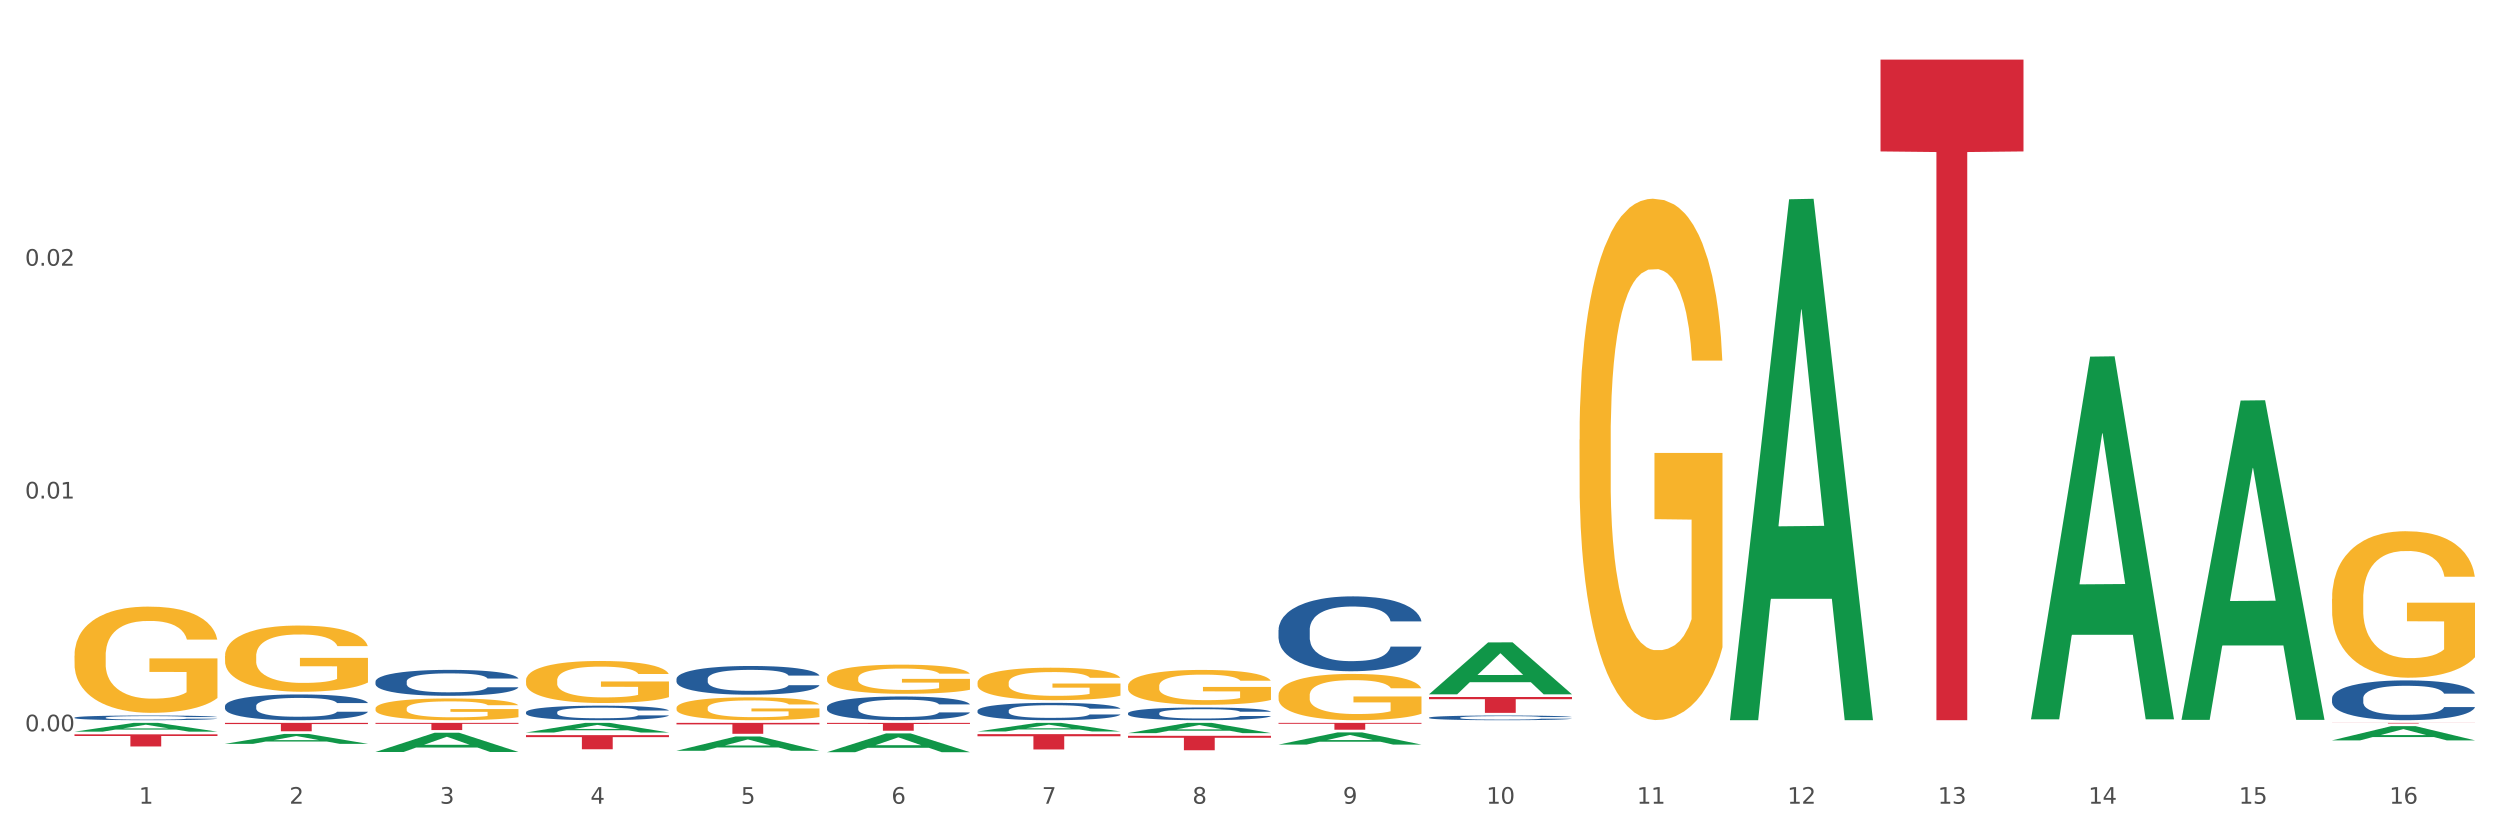 <?xml version="1.0" encoding="utf-8" standalone="no"?>
<!DOCTYPE svg PUBLIC "-//W3C//DTD SVG 1.1//EN"
  "http://www.w3.org/Graphics/SVG/1.1/DTD/svg11.dtd">
<svg xmlns:xlink="http://www.w3.org/1999/xlink" width="1080pt" height="360pt" viewBox="0 0 1080 360" xmlns="http://www.w3.org/2000/svg" version="1.1">
 <rect x="0" y="0" width="1080" height="360" fill="#333333" stroke="none"/>
 <defs>
  <style type="text/css">*{stroke-linejoin: round; stroke-linecap: butt}</style>
 </defs>
 <g id="figure_1">
  <g id="patch_1">
   <path d="M 0 360 
L 1080 360 
L 1080 0 
L 0 0 
z
" style="fill: #ffffff; stroke: #ffffff; stroke-linejoin: miter"/>
  </g>
  <g id="axes_1">
   <g id="matplotlib.axis_1">
    <g id="xtick_1">
     <g id="text_1">
      <!-- 1 -->
      <g style="fill: #4d4d4d" transform="translate(60.004 347.204) scale(0.096 -0.096)">
       <defs>
        <path id="DejaVuSans-31" d="M 794 531 
L 1825 531 
L 1825 4091 
L 703 3866 
L 703 4441 
L 1819 4666 
L 2450 4666 
L 2450 531 
L 3481 531 
L 3481 0 
L 794 0 
L 794 531 
z
" transform="scale(0.016)"/>
       </defs>
       <use xlink:href="#DejaVuSans-31"/>
      </g>
     </g>
    </g>
    <g id="xtick_2">
     <g id="text_2">
      <!-- 2 -->
      <g style="fill: #4d4d4d" transform="translate(125.021 347.204) scale(0.096 -0.096)">
       <defs>
        <path id="DejaVuSans-32" d="M 1228 531 
L 3431 531 
L 3431 0 
L 469 0 
L 469 531 
Q 828 903 1448 1529 
Q 2069 2156 2228 2338 
Q 2531 2678 2651 2914 
Q 2772 3150 2772 3378 
Q 2772 3750 2511 3984 
Q 2250 4219 1831 4219 
Q 1534 4219 1204 4116 
Q 875 4013 500 3803 
L 500 4441 
Q 881 4594 1212 4672 
Q 1544 4750 1819 4750 
Q 2544 4750 2975 4387 
Q 3406 4025 3406 3419 
Q 3406 3131 3298 2873 
Q 3191 2616 2906 2266 
Q 2828 2175 2409 1742 
Q 1991 1309 1228 531 
z
" transform="scale(0.016)"/>
       </defs>
       <use xlink:href="#DejaVuSans-32"/>
      </g>
     </g>
    </g>
    <g id="xtick_3">
     <g id="text_3">
      <!-- 3 -->
      <g style="fill: #4d4d4d" transform="translate(190.039 347.204) scale(0.096 -0.096)">
       <defs>
        <path id="DejaVuSans-33" d="M 2597 2516 
Q 3050 2419 3304 2112 
Q 3559 1806 3559 1356 
Q 3559 666 3084 287 
Q 2609 -91 1734 -91 
Q 1441 -91 1130 -33 
Q 819 25 488 141 
L 488 750 
Q 750 597 1062 519 
Q 1375 441 1716 441 
Q 2309 441 2620 675 
Q 2931 909 2931 1356 
Q 2931 1769 2642 2001 
Q 2353 2234 1838 2234 
L 1294 2234 
L 1294 2753 
L 1863 2753 
Q 2328 2753 2575 2939 
Q 2822 3125 2822 3475 
Q 2822 3834 2567 4026 
Q 2313 4219 1838 4219 
Q 1578 4219 1281 4162 
Q 984 4106 628 3988 
L 628 4550 
Q 988 4650 1302 4700 
Q 1616 4750 1894 4750 
Q 2613 4750 3031 4423 
Q 3450 4097 3450 3541 
Q 3450 3153 3228 2886 
Q 3006 2619 2597 2516 
z
" transform="scale(0.016)"/>
       </defs>
       <use xlink:href="#DejaVuSans-33"/>
      </g>
     </g>
    </g>
    <g id="xtick_4">
     <g id="text_4">
      <!-- 4 -->
      <g style="fill: #4d4d4d" transform="translate(255.056 347.204) scale(0.096 -0.096)">
       <defs>
        <path id="DejaVuSans-34" d="M 2419 4116 
L 825 1625 
L 2419 1625 
L 2419 4116 
z
M 2253 4666 
L 3047 4666 
L 3047 1625 
L 3713 1625 
L 3713 1100 
L 3047 1100 
L 3047 0 
L 2419 0 
L 2419 1100 
L 313 1100 
L 313 1709 
L 2253 4666 
z
" transform="scale(0.016)"/>
       </defs>
       <use xlink:href="#DejaVuSans-34"/>
      </g>
     </g>
    </g>
    <g id="xtick_5">
     <g id="text_5">
      <!-- 5 -->
      <g style="fill: #4d4d4d" transform="translate(320.073 347.204) scale(0.096 -0.096)">
       <defs>
        <path id="DejaVuSans-35" d="M 691 4666 
L 3169 4666 
L 3169 4134 
L 1269 4134 
L 1269 2991 
Q 1406 3038 1543 3061 
Q 1681 3084 1819 3084 
Q 2600 3084 3056 2656 
Q 3513 2228 3513 1497 
Q 3513 744 3044 326 
Q 2575 -91 1722 -91 
Q 1428 -91 1123 -41 
Q 819 9 494 109 
L 494 744 
Q 775 591 1075 516 
Q 1375 441 1709 441 
Q 2250 441 2565 725 
Q 2881 1009 2881 1497 
Q 2881 1984 2565 2268 
Q 2250 2553 1709 2553 
Q 1456 2553 1204 2497 
Q 953 2441 691 2322 
L 691 4666 
z
" transform="scale(0.016)"/>
       </defs>
       <use xlink:href="#DejaVuSans-35"/>
      </g>
     </g>
    </g>
    <g id="xtick_6">
     <g id="text_6">
      <!-- 6 -->
      <g style="fill: #4d4d4d" transform="translate(385.09 347.204) scale(0.096 -0.096)">
       <defs>
        <path id="DejaVuSans-36" d="M 2113 2584 
Q 1688 2584 1439 2293 
Q 1191 2003 1191 1497 
Q 1191 994 1439 701 
Q 1688 409 2113 409 
Q 2538 409 2786 701 
Q 3034 994 3034 1497 
Q 3034 2003 2786 2293 
Q 2538 2584 2113 2584 
z
M 3366 4563 
L 3366 3988 
Q 3128 4100 2886 4159 
Q 2644 4219 2406 4219 
Q 1781 4219 1451 3797 
Q 1122 3375 1075 2522 
Q 1259 2794 1537 2939 
Q 1816 3084 2150 3084 
Q 2853 3084 3261 2657 
Q 3669 2231 3669 1497 
Q 3669 778 3244 343 
Q 2819 -91 2113 -91 
Q 1303 -91 875 529 
Q 447 1150 447 2328 
Q 447 3434 972 4092 
Q 1497 4750 2381 4750 
Q 2619 4750 2861 4703 
Q 3103 4656 3366 4563 
z
" transform="scale(0.016)"/>
       </defs>
       <use xlink:href="#DejaVuSans-36"/>
      </g>
     </g>
    </g>
    <g id="xtick_7">
     <g id="text_7">
      <!-- 7 -->
      <g style="fill: #4d4d4d" transform="translate(450.108 347.204) scale(0.096 -0.096)">
       <defs>
        <path id="DejaVuSans-37" d="M 525 4666 
L 3525 4666 
L 3525 4397 
L 1831 0 
L 1172 0 
L 2766 4134 
L 525 4134 
L 525 4666 
z
" transform="scale(0.016)"/>
       </defs>
       <use xlink:href="#DejaVuSans-37"/>
      </g>
     </g>
    </g>
    <g id="xtick_8">
     <g id="text_8">
      <!-- 8 -->
      <g style="fill: #4d4d4d" transform="translate(515.125 347.204) scale(0.096 -0.096)">
       <defs>
        <path id="DejaVuSans-38" d="M 2034 2216 
Q 1584 2216 1326 1975 
Q 1069 1734 1069 1313 
Q 1069 891 1326 650 
Q 1584 409 2034 409 
Q 2484 409 2743 651 
Q 3003 894 3003 1313 
Q 3003 1734 2745 1975 
Q 2488 2216 2034 2216 
z
M 1403 2484 
Q 997 2584 770 2862 
Q 544 3141 544 3541 
Q 544 4100 942 4425 
Q 1341 4750 2034 4750 
Q 2731 4750 3128 4425 
Q 3525 4100 3525 3541 
Q 3525 3141 3298 2862 
Q 3072 2584 2669 2484 
Q 3125 2378 3379 2068 
Q 3634 1759 3634 1313 
Q 3634 634 3220 271 
Q 2806 -91 2034 -91 
Q 1263 -91 848 271 
Q 434 634 434 1313 
Q 434 1759 690 2068 
Q 947 2378 1403 2484 
z
M 1172 3481 
Q 1172 3119 1398 2916 
Q 1625 2713 2034 2713 
Q 2441 2713 2670 2916 
Q 2900 3119 2900 3481 
Q 2900 3844 2670 4047 
Q 2441 4250 2034 4250 
Q 1625 4250 1398 4047 
Q 1172 3844 1172 3481 
z
" transform="scale(0.016)"/>
       </defs>
       <use xlink:href="#DejaVuSans-38"/>
      </g>
     </g>
    </g>
    <g id="xtick_9">
     <g id="text_9">
      <!-- 9 -->
      <g style="fill: #4d4d4d" transform="translate(580.142 347.204) scale(0.096 -0.096)">
       <defs>
        <path id="DejaVuSans-39" d="M 703 97 
L 703 672 
Q 941 559 1184 500 
Q 1428 441 1663 441 
Q 2288 441 2617 861 
Q 2947 1281 2994 2138 
Q 2813 1869 2534 1725 
Q 2256 1581 1919 1581 
Q 1219 1581 811 2004 
Q 403 2428 403 3163 
Q 403 3881 828 4315 
Q 1253 4750 1959 4750 
Q 2769 4750 3195 4129 
Q 3622 3509 3622 2328 
Q 3622 1225 3098 567 
Q 2575 -91 1691 -91 
Q 1453 -91 1209 -44 
Q 966 3 703 97 
z
M 1959 2075 
Q 2384 2075 2632 2365 
Q 2881 2656 2881 3163 
Q 2881 3666 2632 3958 
Q 2384 4250 1959 4250 
Q 1534 4250 1286 3958 
Q 1038 3666 1038 3163 
Q 1038 2656 1286 2365 
Q 1534 2075 1959 2075 
z
" transform="scale(0.016)"/>
       </defs>
       <use xlink:href="#DejaVuSans-39"/>
      </g>
     </g>
    </g>
    <g id="xtick_10">
     <g id="text_10">
      <!-- 10 -->
      <g style="fill: #4d4d4d" transform="translate(642.105 347.204) scale(0.096 -0.096)">
       <defs>
        <path id="DejaVuSans-30" d="M 2034 4250 
Q 1547 4250 1301 3770 
Q 1056 3291 1056 2328 
Q 1056 1369 1301 889 
Q 1547 409 2034 409 
Q 2525 409 2770 889 
Q 3016 1369 3016 2328 
Q 3016 3291 2770 3770 
Q 2525 4250 2034 4250 
z
M 2034 4750 
Q 2819 4750 3233 4129 
Q 3647 3509 3647 2328 
Q 3647 1150 3233 529 
Q 2819 -91 2034 -91 
Q 1250 -91 836 529 
Q 422 1150 422 2328 
Q 422 3509 836 4129 
Q 1250 4750 2034 4750 
z
" transform="scale(0.016)"/>
       </defs>
       <use xlink:href="#DejaVuSans-31"/>
       <use xlink:href="#DejaVuSans-30" transform="translate(63.623 0)"/>
      </g>
     </g>
    </g>
    <g id="xtick_11">
     <g id="text_11">
      <!-- 11 -->
      <g style="fill: #4d4d4d" transform="translate(707.123 347.204) scale(0.096 -0.096)">
       <use xlink:href="#DejaVuSans-31"/>
       <use xlink:href="#DejaVuSans-31" transform="translate(63.623 0)"/>
      </g>
     </g>
    </g>
    <g id="xtick_12">
     <g id="text_12">
      <!-- 12 -->
      <g style="fill: #4d4d4d" transform="translate(772.14 347.204) scale(0.096 -0.096)">
       <use xlink:href="#DejaVuSans-31"/>
       <use xlink:href="#DejaVuSans-32" transform="translate(63.623 0)"/>
      </g>
     </g>
    </g>
    <g id="xtick_13">
     <g id="text_13">
      <!-- 13 -->
      <g style="fill: #4d4d4d" transform="translate(837.157 347.204) scale(0.096 -0.096)">
       <use xlink:href="#DejaVuSans-31"/>
       <use xlink:href="#DejaVuSans-33" transform="translate(63.623 0)"/>
      </g>
     </g>
    </g>
    <g id="xtick_14">
     <g id="text_14">
      <!-- 14 -->
      <g style="fill: #4d4d4d" transform="translate(902.174 347.204) scale(0.096 -0.096)">
       <use xlink:href="#DejaVuSans-31"/>
       <use xlink:href="#DejaVuSans-34" transform="translate(63.623 0)"/>
      </g>
     </g>
    </g>
    <g id="xtick_15">
     <g id="text_15">
      <!-- 15 -->
      <g style="fill: #4d4d4d" transform="translate(967.192 347.204) scale(0.096 -0.096)">
       <use xlink:href="#DejaVuSans-31"/>
       <use xlink:href="#DejaVuSans-35" transform="translate(63.623 0)"/>
      </g>
     </g>
    </g>
    <g id="xtick_16">
     <g id="text_16">
      <!-- 16 -->
      <g style="fill: #4d4d4d" transform="translate(1032.209 347.204) scale(0.096 -0.096)">
       <use xlink:href="#DejaVuSans-31"/>
       <use xlink:href="#DejaVuSans-36" transform="translate(63.623 0)"/>
      </g>
     </g>
    </g>
    <g id="xtick_17"/>
    <g id="xtick_18"/>
    <g id="xtick_19"/>
    <g id="xtick_20"/>
    <g id="xtick_21"/>
    <g id="xtick_22"/>
    <g id="xtick_23"/>
    <g id="xtick_24"/>
    <g id="xtick_25"/>
    <g id="xtick_26"/>
    <g id="xtick_27"/>
    <g id="xtick_28"/>
    <g id="xtick_29"/>
    <g id="xtick_30"/>
    <g id="xtick_31"/>
   </g>
   <g id="matplotlib.axis_2">
    <g id="ytick_1">
     <g id="text_17">
      <!-- 0.00 -->
      <g style="fill: #4d4d4d" transform="translate(10.8 315.926) scale(0.096 -0.096)">
       <defs>
        <path id="DejaVuSans-2e" d="M 684 794 
L 1344 794 
L 1344 0 
L 684 0 
L 684 794 
z
" transform="scale(0.016)"/>
       </defs>
       <use xlink:href="#DejaVuSans-30"/>
       <use xlink:href="#DejaVuSans-2e" transform="translate(63.623 0)"/>
       <use xlink:href="#DejaVuSans-30" transform="translate(95.41 0)"/>
       <use xlink:href="#DejaVuSans-30" transform="translate(159.033 0)"/>
      </g>
     </g>
    </g>
    <g id="ytick_2">
     <g id="text_18">
      <!-- 0.01 -->
      <g style="fill: #4d4d4d" transform="translate(10.8 215.357) scale(0.096 -0.096)">
       <use xlink:href="#DejaVuSans-30"/>
       <use xlink:href="#DejaVuSans-2e" transform="translate(63.623 0)"/>
       <use xlink:href="#DejaVuSans-30" transform="translate(95.41 0)"/>
       <use xlink:href="#DejaVuSans-31" transform="translate(159.033 0)"/>
      </g>
     </g>
    </g>
    <g id="ytick_3">
     <g id="text_19">
      <!-- 0.02 -->
      <g style="fill: #4d4d4d" transform="translate(10.8 114.788) scale(0.096 -0.096)">
       <use xlink:href="#DejaVuSans-30"/>
       <use xlink:href="#DejaVuSans-2e" transform="translate(63.623 0)"/>
       <use xlink:href="#DejaVuSans-30" transform="translate(95.41 0)"/>
       <use xlink:href="#DejaVuSans-32" transform="translate(159.033 0)"/>
      </g>
     </g>
    </g>
    <g id="ytick_4"/>
    <g id="ytick_5"/>
    <g id="ytick_6"/>
   </g>
   <g id="PolyCollection_1">
    <path d="M 32.175 316.079 
L 32.239 316.076 
L 57.709 312.282 
L 68.28 312.279 
L 93.941 316.086 
L 81.715 316.086 
L 76.176 315.2 
L 49.877 315.2 
L 49.686 315.214 
L 44.337 316.086 
L 32.175 316.086 
L 32.175 316.079 
L 53.188 314.671 
L 72.864 314.667 
L 63.122 313.09 
L 62.995 313.083 
L 62.867 313.094 
L 53.125 314.667 
L 53.188 314.671 
L 32.175 316.079 
z
" clip-path="url(#p692ce9e629)" style="fill: #109648"/>
    <path d="M 812.382 25.759 
L 874.148 25.759 
L 874.148 65.417 
L 849.852 65.685 
L 849.852 311.133 
L 836.532 311.133 
L 836.532 65.685 
L 812.382 65.417 
L 812.382 26.027 
L 812.382 25.759 
z
" clip-path="url(#p692ce9e629)" style="fill: #d62839"/>
    <path d="M 617.33 301.1 
L 679.097 301.1 
L 679.097 302.052 
L 654.8 302.059 
L 654.8 307.954 
L 641.481 307.954 
L 641.481 302.059 
L 617.33 302.052 
L 617.33 301.106 
L 617.33 301.1 
z
" clip-path="url(#p692ce9e629)" style="fill: #d62839"/>
    <path d="M 552.313 312.279 
L 614.079 312.279 
L 614.079 312.692 
L 589.783 312.695 
L 589.783 315.25 
L 576.463 315.25 
L 576.463 312.695 
L 552.313 312.692 
L 552.313 312.282 
L 552.313 312.279 
z
" clip-path="url(#p692ce9e629)" style="fill: #d62839"/>
    <path d="M 487.296 317.866 
L 549.062 317.866 
L 549.062 318.736 
L 524.765 318.742 
L 524.765 324.125 
L 511.446 324.125 
L 511.446 318.742 
L 487.296 318.736 
L 487.296 317.872 
L 487.296 317.866 
z
" clip-path="url(#p692ce9e629)" style="fill: #d62839"/>
    <path d="M 422.278 317.148 
L 484.045 317.148 
L 484.045 318.067 
L 459.748 318.073 
L 459.748 323.764 
L 446.429 323.764 
L 446.429 318.073 
L 422.278 318.067 
L 422.278 317.154 
L 422.278 317.148 
z
" clip-path="url(#p692ce9e629)" style="fill: #d62839"/>
    <path d="M 357.261 312.279 
L 419.028 312.279 
L 419.028 312.751 
L 394.731 312.754 
L 394.731 315.679 
L 381.412 315.679 
L 381.412 312.754 
L 357.261 312.751 
L 357.261 312.282 
L 357.261 312.279 
z
" clip-path="url(#p692ce9e629)" style="fill: #d62839"/>
    <path d="M 292.244 312.279 
L 354.01 312.279 
L 354.01 312.935 
L 329.714 312.94 
L 329.714 317.003 
L 316.394 317.003 
L 316.394 312.94 
L 292.244 312.935 
L 292.244 312.283 
L 292.244 312.279 
z
" clip-path="url(#p692ce9e629)" style="fill: #d62839"/>
    <path d="M 227.227 317.586 
L 288.993 317.586 
L 288.993 318.433 
L 264.696 318.438 
L 264.696 323.678 
L 251.377 323.678 
L 251.377 318.438 
L 227.227 318.433 
L 227.227 317.592 
L 227.227 317.586 
z
" clip-path="url(#p692ce9e629)" style="fill: #d62839"/>
    <path d="M 162.209 312.279 
L 223.976 312.279 
L 223.976 312.711 
L 199.679 312.714 
L 199.679 315.392 
L 186.36 315.392 
L 186.36 312.714 
L 162.209 312.711 
L 162.209 312.282 
L 162.209 312.279 
z
" clip-path="url(#p692ce9e629)" style="fill: #d62839"/>
    <path d="M 1007.434 312.279 
L 1069.2 312.279 
L 1069.2 312.316 
L 1044.903 312.316 
L 1044.903 312.546 
L 1031.584 312.546 
L 1031.584 312.316 
L 1007.434 312.316 
L 1007.434 312.279 
L 1007.434 312.279 
z
" clip-path="url(#p692ce9e629)" style="fill: #d62839"/>
    <path d="M 97.192 312.279 
L 158.959 312.279 
L 158.959 312.784 
L 134.662 312.788 
L 134.662 315.915 
L 121.343 315.915 
L 121.343 312.788 
L 97.192 312.784 
L 97.192 312.282 
L 97.192 312.279 
z
" clip-path="url(#p692ce9e629)" style="fill: #d62839"/>
    <path d="M 1007.434 301.657 
L 1007.507 301.641 
L 1007.507 301.201 
L 1007.726 300.604 
L 1008.529 299.504 
L 1009.551 298.671 
L 1011.303 297.696 
L 1012.252 297.288 
L 1013.493 296.832 
L 1016.049 296.093 
L 1018.969 295.465 
L 1021.013 295.119 
L 1022.547 294.899 
L 1025.978 294.506 
L 1027.949 294.333 
L 1029.994 294.192 
L 1031.746 294.098 
L 1034.666 293.988 
L 1037.003 293.94 
L 1039.704 293.925 
L 1041.967 293.94 
L 1044.961 294.003 
L 1049.341 294.192 
L 1051.021 294.302 
L 1053.284 294.49 
L 1055.62 294.742 
L 1057.518 294.993 
L 1059.709 295.355 
L 1061.972 295.826 
L 1064.162 296.423 
L 1065.696 296.973 
L 1066.937 297.555 
L 1068.032 298.262 
L 1068.835 299.032 
L 1069.2 299.676 
L 1055.839 299.676 
L 1055.474 299.095 
L 1054.744 298.466 
L 1054.014 298.042 
L 1053.211 297.696 
L 1051.97 297.303 
L 1050.875 297.052 
L 1049.049 296.753 
L 1047.37 296.565 
L 1045.983 296.455 
L 1044.304 296.361 
L 1040.726 296.266 
L 1038.171 296.266 
L 1036.565 296.298 
L 1034.593 296.376 
L 1032.914 296.486 
L 1030.943 296.675 
L 1029.41 296.879 
L 1027.876 297.146 
L 1027 297.335 
L 1025.686 297.681 
L 1024.81 297.964 
L 1023.642 298.451 
L 1022.985 298.796 
L 1021.817 299.692 
L 1021.306 300.352 
L 1021.086 300.808 
L 1020.94 301.311 
L 1020.94 303.762 
L 1021.379 304.862 
L 1021.744 305.334 
L 1022.328 305.868 
L 1023.423 306.56 
L 1025.029 307.235 
L 1026.708 307.723 
L 1028.095 308.021 
L 1029.41 308.241 
L 1030.724 308.414 
L 1032.33 308.571 
L 1033.644 308.665 
L 1035.615 308.76 
L 1037.952 308.807 
L 1039.777 308.807 
L 1043.501 308.728 
L 1045.18 308.65 
L 1046.786 308.54 
L 1048.538 308.367 
L 1049.925 308.178 
L 1050.728 308.037 
L 1052.043 307.738 
L 1053.065 307.424 
L 1053.941 307.063 
L 1054.525 306.748 
L 1055.182 306.277 
L 1055.693 305.742 
L 1055.839 305.46 
L 1069.2 305.46 
L 1068.908 306.025 
L 1068.397 306.575 
L 1067.375 307.314 
L 1066.572 307.738 
L 1065.33 308.257 
L 1064.016 308.697 
L 1062.191 309.184 
L 1060.512 309.545 
L 1058.76 309.86 
L 1056.861 310.143 
L 1053.43 310.536 
L 1052.189 310.646 
L 1049.56 310.834 
L 1047.516 310.944 
L 1044.523 311.054 
L 1041.456 311.117 
L 1038.244 311.133 
L 1035.396 311.101 
L 1032.257 311.007 
L 1030.286 310.913 
L 1028.095 310.771 
L 1025.54 310.551 
L 1023.131 310.284 
L 1020.867 309.97 
L 1018.75 309.608 
L 1016.779 309.2 
L 1014.224 308.524 
L 1012.325 307.864 
L 1010.938 307.251 
L 1009.989 306.733 
L 1009.04 306.072 
L 1008.529 305.617 
L 1007.726 304.517 
L 1007.434 303.495 
L 1007.434 301.657 
z
" clip-path="url(#p692ce9e629)" style="fill: #255c99"/>
    <path d="M 617.33 310.013 
L 617.403 310.011 
L 617.403 309.959 
L 617.622 309.889 
L 618.425 309.759 
L 619.447 309.66 
L 621.2 309.545 
L 622.149 309.497 
L 623.39 309.443 
L 625.945 309.356 
L 628.866 309.282 
L 630.91 309.241 
L 632.443 309.215 
L 635.875 309.169 
L 637.846 309.148 
L 639.89 309.131 
L 641.642 309.12 
L 644.563 309.107 
L 646.899 309.102 
L 649.601 309.1 
L 651.864 309.102 
L 654.857 309.109 
L 659.238 309.131 
L 660.917 309.144 
L 663.18 309.167 
L 665.517 309.196 
L 667.415 309.226 
L 669.605 309.269 
L 671.869 309.324 
L 674.059 309.395 
L 675.592 309.46 
L 676.833 309.529 
L 677.928 309.612 
L 678.732 309.703 
L 679.097 309.779 
L 665.736 309.779 
L 665.371 309.711 
L 664.641 309.636 
L 663.91 309.586 
L 663.107 309.545 
L 661.866 309.499 
L 660.771 309.469 
L 658.946 309.434 
L 657.267 309.412 
L 655.879 309.399 
L 654.2 309.388 
L 650.623 309.376 
L 648.067 309.376 
L 646.461 309.38 
L 644.49 309.389 
L 642.811 309.402 
L 640.839 309.425 
L 639.306 309.449 
L 637.773 309.48 
L 636.897 309.503 
L 635.583 309.544 
L 634.707 309.577 
L 633.538 309.634 
L 632.881 309.675 
L 631.713 309.781 
L 631.202 309.859 
L 630.983 309.913 
L 630.837 309.972 
L 630.837 310.262 
L 631.275 310.392 
L 631.64 310.448 
L 632.224 310.511 
L 633.319 310.592 
L 634.926 310.672 
L 636.605 310.73 
L 637.992 310.765 
L 639.306 310.791 
L 640.62 310.812 
L 642.227 310.83 
L 643.541 310.841 
L 645.512 310.852 
L 647.848 310.858 
L 649.674 310.858 
L 653.397 310.849 
L 655.076 310.839 
L 656.683 310.826 
L 658.435 310.806 
L 659.822 310.784 
L 660.625 310.767 
L 661.939 310.732 
L 662.961 310.695 
L 663.837 310.652 
L 664.422 310.615 
L 665.079 310.559 
L 665.59 310.496 
L 665.736 310.463 
L 679.097 310.463 
L 678.805 310.529 
L 678.293 310.594 
L 677.271 310.682 
L 676.468 310.732 
L 675.227 310.793 
L 673.913 310.845 
L 672.088 310.903 
L 670.408 310.945 
L 668.656 310.982 
L 666.758 311.016 
L 663.326 311.062 
L 662.085 311.075 
L 659.457 311.097 
L 657.413 311.11 
L 654.419 311.123 
L 651.353 311.131 
L 648.14 311.133 
L 645.293 311.129 
L 642.154 311.118 
L 640.182 311.107 
L 637.992 311.09 
L 635.437 311.064 
L 633.027 311.032 
L 630.764 310.995 
L 628.647 310.953 
L 626.675 310.904 
L 624.12 310.825 
L 622.222 310.747 
L 620.835 310.674 
L 619.886 310.613 
L 618.936 310.535 
L 618.425 310.481 
L 617.622 310.351 
L 617.33 310.23 
L 617.33 310.013 
z
" clip-path="url(#p692ce9e629)" style="fill: #255c99"/>
    <path d="M 552.313 272.166 
L 552.386 272.136 
L 552.386 271.309 
L 552.605 270.185 
L 553.408 268.117 
L 554.43 266.55 
L 556.182 264.718 
L 557.132 263.949 
L 558.373 263.092 
L 560.928 261.703 
L 563.848 260.521 
L 565.893 259.871 
L 567.426 259.457 
L 570.857 258.718 
L 572.829 258.393 
L 574.873 258.127 
L 576.625 257.95 
L 579.546 257.743 
L 581.882 257.654 
L 584.583 257.625 
L 586.847 257.654 
L 589.84 257.772 
L 594.221 258.127 
L 595.9 258.334 
L 598.163 258.689 
L 600.499 259.162 
L 602.398 259.634 
L 604.588 260.314 
L 606.851 261.201 
L 609.042 262.324 
L 610.575 263.358 
L 611.816 264.452 
L 612.911 265.782 
L 613.714 267.23 
L 614.079 268.442 
L 600.718 268.442 
L 600.353 267.348 
L 599.623 266.166 
L 598.893 265.368 
L 598.09 264.718 
L 596.849 263.979 
L 595.754 263.506 
L 593.929 262.945 
L 592.249 262.59 
L 590.862 262.383 
L 589.183 262.206 
L 585.605 262.028 
L 583.05 262.028 
L 581.444 262.087 
L 579.473 262.235 
L 577.793 262.442 
L 575.822 262.797 
L 574.289 263.181 
L 572.756 263.683 
L 571.88 264.038 
L 570.565 264.688 
L 569.689 265.22 
L 568.521 266.136 
L 567.864 266.787 
L 566.696 268.471 
L 566.185 269.713 
L 565.966 270.57 
L 565.82 271.515 
L 565.82 276.126 
L 566.258 278.195 
L 566.623 279.081 
L 567.207 280.086 
L 568.302 281.387 
L 569.908 282.658 
L 571.588 283.574 
L 572.975 284.135 
L 574.289 284.549 
L 575.603 284.874 
L 577.209 285.17 
L 578.523 285.347 
L 580.495 285.524 
L 582.831 285.613 
L 584.656 285.613 
L 588.38 285.465 
L 590.059 285.317 
L 591.665 285.111 
L 593.418 284.785 
L 594.805 284.431 
L 595.608 284.165 
L 596.922 283.603 
L 597.944 283.012 
L 598.82 282.332 
L 599.404 281.741 
L 600.061 280.855 
L 600.572 279.85 
L 600.718 279.318 
L 614.079 279.318 
L 613.787 280.382 
L 613.276 281.416 
L 612.254 282.805 
L 611.451 283.603 
L 610.21 284.579 
L 608.896 285.406 
L 607.07 286.322 
L 605.391 287.002 
L 603.639 287.593 
L 601.741 288.125 
L 598.309 288.864 
L 597.068 289.071 
L 594.44 289.426 
L 592.395 289.632 
L 589.402 289.839 
L 586.336 289.958 
L 583.123 289.987 
L 580.276 289.928 
L 577.136 289.751 
L 575.165 289.573 
L 572.975 289.307 
L 570.419 288.894 
L 568.01 288.391 
L 565.747 287.8 
L 563.629 287.12 
L 561.658 286.352 
L 559.103 285.081 
L 557.205 283.84 
L 555.817 282.687 
L 554.868 281.712 
L 553.919 280.471 
L 553.408 279.613 
L 552.605 277.545 
L 552.313 275.624 
L 552.313 272.166 
z
" clip-path="url(#p692ce9e629)" style="fill: #255c99"/>
    <path d="M 487.296 308.097 
L 487.369 308.092 
L 487.369 307.951 
L 487.588 307.76 
L 488.391 307.408 
L 489.413 307.141 
L 491.165 306.829 
L 492.114 306.698 
L 493.356 306.552 
L 495.911 306.315 
L 498.831 306.114 
L 500.876 306.003 
L 502.409 305.933 
L 505.84 305.807 
L 507.811 305.751 
L 509.856 305.706 
L 511.608 305.676 
L 514.528 305.641 
L 516.865 305.626 
L 519.566 305.62 
L 521.829 305.626 
L 524.823 305.646 
L 529.203 305.706 
L 530.883 305.741 
L 533.146 305.802 
L 535.482 305.882 
L 537.38 305.963 
L 539.571 306.079 
L 541.834 306.23 
L 544.024 306.421 
L 545.558 306.597 
L 546.799 306.783 
L 547.894 307.01 
L 548.697 307.257 
L 549.062 307.463 
L 535.701 307.463 
L 535.336 307.277 
L 534.606 307.075 
L 533.876 306.939 
L 533.073 306.829 
L 531.832 306.703 
L 530.737 306.622 
L 528.911 306.527 
L 527.232 306.466 
L 525.845 306.431 
L 524.166 306.401 
L 520.588 306.371 
L 518.033 306.371 
L 516.427 306.381 
L 514.455 306.406 
L 512.776 306.441 
L 510.805 306.501 
L 509.272 306.567 
L 507.738 306.652 
L 506.862 306.713 
L 505.548 306.824 
L 504.672 306.914 
L 503.504 307.07 
L 502.847 307.181 
L 501.679 307.468 
L 501.168 307.679 
L 500.949 307.825 
L 500.803 307.986 
L 500.803 308.772 
L 501.241 309.124 
L 501.606 309.275 
L 502.19 309.446 
L 503.285 309.668 
L 504.891 309.884 
L 506.57 310.04 
L 507.957 310.136 
L 509.272 310.206 
L 510.586 310.262 
L 512.192 310.312 
L 513.506 310.342 
L 515.478 310.373 
L 517.814 310.388 
L 519.639 310.388 
L 523.363 310.363 
L 525.042 310.337 
L 526.648 310.302 
L 528.4 310.247 
L 529.787 310.186 
L 530.591 310.141 
L 531.905 310.045 
L 532.927 309.945 
L 533.803 309.829 
L 534.387 309.728 
L 535.044 309.577 
L 535.555 309.406 
L 535.701 309.315 
L 549.062 309.315 
L 548.77 309.497 
L 548.259 309.673 
L 547.237 309.909 
L 546.434 310.045 
L 545.193 310.211 
L 543.878 310.352 
L 542.053 310.508 
L 540.374 310.624 
L 538.622 310.725 
L 536.723 310.816 
L 533.292 310.941 
L 532.051 310.977 
L 529.422 311.037 
L 527.378 311.072 
L 524.385 311.108 
L 521.318 311.128 
L 518.106 311.133 
L 515.258 311.123 
L 512.119 311.092 
L 510.148 311.062 
L 507.957 311.017 
L 505.402 310.946 
L 502.993 310.861 
L 500.73 310.76 
L 498.612 310.644 
L 496.641 310.514 
L 494.086 310.297 
L 492.187 310.086 
L 490.8 309.889 
L 489.851 309.723 
L 488.902 309.512 
L 488.391 309.366 
L 487.588 309.013 
L 487.296 308.686 
L 487.296 308.097 
z
" clip-path="url(#p692ce9e629)" style="fill: #255c99"/>
    <path d="M 422.278 306.998 
L 422.351 306.992 
L 422.351 306.8 
L 422.57 306.539 
L 423.374 306.059 
L 424.396 305.696 
L 426.148 305.271 
L 427.097 305.092 
L 428.338 304.893 
L 430.894 304.571 
L 433.814 304.297 
L 435.858 304.146 
L 437.391 304.05 
L 440.823 303.879 
L 442.794 303.803 
L 444.839 303.742 
L 446.591 303.7 
L 449.511 303.652 
L 451.847 303.632 
L 454.549 303.625 
L 456.812 303.632 
L 459.806 303.659 
L 464.186 303.742 
L 465.865 303.79 
L 468.129 303.872 
L 470.465 303.982 
L 472.363 304.091 
L 474.554 304.249 
L 476.817 304.455 
L 479.007 304.715 
L 480.54 304.955 
L 481.782 305.209 
L 482.877 305.517 
L 483.68 305.853 
L 484.045 306.134 
L 470.684 306.134 
L 470.319 305.881 
L 469.589 305.607 
L 468.859 305.421 
L 468.056 305.271 
L 466.814 305.099 
L 465.719 304.989 
L 463.894 304.859 
L 462.215 304.777 
L 460.828 304.729 
L 459.148 304.688 
L 455.571 304.647 
L 453.016 304.647 
L 451.409 304.66 
L 449.438 304.695 
L 447.759 304.743 
L 445.788 304.825 
L 444.254 304.914 
L 442.721 305.031 
L 441.845 305.113 
L 440.531 305.264 
L 439.655 305.387 
L 438.487 305.6 
L 437.83 305.751 
L 436.661 306.141 
L 436.15 306.429 
L 435.931 306.628 
L 435.785 306.848 
L 435.785 307.917 
L 436.223 308.397 
L 436.588 308.603 
L 437.172 308.836 
L 438.268 309.138 
L 439.874 309.432 
L 441.553 309.645 
L 442.94 309.775 
L 444.254 309.871 
L 445.569 309.947 
L 447.175 310.015 
L 448.489 310.056 
L 450.46 310.097 
L 452.797 310.118 
L 454.622 310.118 
L 458.345 310.084 
L 460.025 310.049 
L 461.631 310.001 
L 463.383 309.926 
L 464.77 309.844 
L 465.573 309.782 
L 466.887 309.652 
L 467.91 309.515 
L 468.786 309.357 
L 469.37 309.22 
L 470.027 309.014 
L 470.538 308.781 
L 470.684 308.658 
L 484.045 308.658 
L 483.753 308.904 
L 483.242 309.144 
L 482.22 309.467 
L 481.416 309.652 
L 480.175 309.878 
L 478.861 310.07 
L 477.036 310.283 
L 475.357 310.44 
L 473.604 310.577 
L 471.706 310.701 
L 468.275 310.872 
L 467.034 310.92 
L 464.405 311.002 
L 462.361 311.05 
L 459.367 311.098 
L 456.301 311.126 
L 453.089 311.133 
L 450.241 311.119 
L 447.102 311.078 
L 445.131 311.037 
L 442.94 310.975 
L 440.385 310.879 
L 437.976 310.762 
L 435.712 310.625 
L 433.595 310.468 
L 431.624 310.289 
L 429.068 309.995 
L 427.17 309.707 
L 425.783 309.439 
L 424.834 309.213 
L 423.885 308.925 
L 423.374 308.726 
L 422.57 308.246 
L 422.278 307.801 
L 422.278 306.998 
z
" clip-path="url(#p692ce9e629)" style="fill: #255c99"/>
    <path d="M 357.261 305.484 
L 357.334 305.475 
L 357.334 305.212 
L 357.553 304.856 
L 358.356 304.2 
L 359.378 303.704 
L 361.131 303.123 
L 362.08 302.88 
L 363.321 302.608 
L 365.876 302.168 
L 368.797 301.793 
L 370.841 301.587 
L 372.374 301.456 
L 375.806 301.221 
L 377.777 301.118 
L 379.821 301.034 
L 381.574 300.978 
L 384.494 300.912 
L 386.83 300.884 
L 389.532 300.875 
L 391.795 300.884 
L 394.788 300.922 
L 399.169 301.034 
L 400.848 301.1 
L 403.111 301.212 
L 405.448 301.362 
L 407.346 301.512 
L 409.536 301.727 
L 411.8 302.008 
L 413.99 302.364 
L 415.523 302.692 
L 416.764 303.039 
L 417.859 303.46 
L 418.663 303.919 
L 419.028 304.304 
L 405.667 304.304 
L 405.302 303.957 
L 404.572 303.582 
L 403.842 303.329 
L 403.038 303.123 
L 401.797 302.889 
L 400.702 302.739 
L 398.877 302.561 
L 397.198 302.449 
L 395.81 302.383 
L 394.131 302.327 
L 390.554 302.271 
L 387.998 302.271 
L 386.392 302.289 
L 384.421 302.336 
L 382.742 302.402 
L 380.77 302.514 
L 379.237 302.636 
L 377.704 302.795 
L 376.828 302.908 
L 375.514 303.114 
L 374.638 303.282 
L 373.469 303.573 
L 372.812 303.779 
L 371.644 304.313 
L 371.133 304.706 
L 370.914 304.978 
L 370.768 305.278 
L 370.768 306.739 
L 371.206 307.395 
L 371.571 307.676 
L 372.155 307.994 
L 373.25 308.407 
L 374.857 308.809 
L 376.536 309.1 
L 377.923 309.278 
L 379.237 309.409 
L 380.551 309.512 
L 382.158 309.606 
L 383.472 309.662 
L 385.443 309.718 
L 387.779 309.746 
L 389.605 309.746 
L 393.328 309.699 
L 395.007 309.653 
L 396.614 309.587 
L 398.366 309.484 
L 399.753 309.372 
L 400.556 309.287 
L 401.87 309.109 
L 402.892 308.922 
L 403.769 308.706 
L 404.353 308.519 
L 405.01 308.238 
L 405.521 307.92 
L 405.667 307.751 
L 419.028 307.751 
L 418.736 308.088 
L 418.224 308.416 
L 417.202 308.856 
L 416.399 309.109 
L 415.158 309.418 
L 413.844 309.681 
L 412.019 309.971 
L 410.339 310.187 
L 408.587 310.374 
L 406.689 310.543 
L 403.257 310.777 
L 402.016 310.842 
L 399.388 310.955 
L 397.344 311.02 
L 394.35 311.086 
L 391.284 311.123 
L 388.071 311.133 
L 385.224 311.114 
L 382.085 311.058 
L 380.113 311.002 
L 377.923 310.917 
L 375.368 310.786 
L 372.958 310.627 
L 370.695 310.439 
L 368.578 310.224 
L 366.606 309.98 
L 364.051 309.578 
L 362.153 309.184 
L 360.766 308.819 
L 359.817 308.51 
L 358.867 308.116 
L 358.356 307.845 
L 357.553 307.189 
L 357.261 306.58 
L 357.261 305.484 
z
" clip-path="url(#p692ce9e629)" style="fill: #255c99"/>
    <path d="M 292.244 293.274 
L 292.317 293.263 
L 292.317 292.946 
L 292.536 292.515 
L 293.339 291.723 
L 294.361 291.122 
L 296.113 290.42 
L 297.063 290.126 
L 298.304 289.797 
L 300.859 289.265 
L 303.78 288.812 
L 305.824 288.563 
L 307.357 288.404 
L 310.788 288.121 
L 312.76 287.996 
L 314.804 287.895 
L 316.556 287.827 
L 319.477 287.747 
L 321.813 287.713 
L 324.514 287.702 
L 326.778 287.713 
L 329.771 287.759 
L 334.152 287.895 
L 335.831 287.974 
L 338.094 288.11 
L 340.431 288.291 
L 342.329 288.472 
L 344.519 288.733 
L 346.782 289.072 
L 348.973 289.503 
L 350.506 289.899 
L 351.747 290.318 
L 352.842 290.828 
L 353.645 291.383 
L 354.01 291.847 
L 340.65 291.847 
L 340.284 291.428 
L 339.554 290.975 
L 338.824 290.669 
L 338.021 290.42 
L 336.78 290.137 
L 335.685 289.956 
L 333.86 289.741 
L 332.18 289.605 
L 330.793 289.525 
L 329.114 289.457 
L 325.536 289.389 
L 322.981 289.389 
L 321.375 289.412 
L 319.404 289.469 
L 317.724 289.548 
L 315.753 289.684 
L 314.22 289.831 
L 312.687 290.024 
L 311.811 290.16 
L 310.496 290.409 
L 309.62 290.613 
L 308.452 290.964 
L 307.795 291.213 
L 306.627 291.858 
L 306.116 292.334 
L 305.897 292.663 
L 305.751 293.025 
L 305.751 294.792 
L 306.189 295.584 
L 306.554 295.924 
L 307.138 296.309 
L 308.233 296.808 
L 309.839 297.295 
L 311.519 297.646 
L 312.906 297.861 
L 314.22 298.019 
L 315.534 298.144 
L 317.14 298.257 
L 318.455 298.325 
L 320.426 298.393 
L 322.762 298.427 
L 324.587 298.427 
L 328.311 298.371 
L 329.99 298.314 
L 331.596 298.235 
L 333.349 298.11 
L 334.736 297.974 
L 335.539 297.872 
L 336.853 297.657 
L 337.875 297.431 
L 338.751 297.17 
L 339.335 296.944 
L 339.992 296.604 
L 340.504 296.219 
L 340.65 296.015 
L 354.01 296.015 
L 353.718 296.423 
L 353.207 296.819 
L 352.185 297.351 
L 351.382 297.657 
L 350.141 298.031 
L 348.827 298.348 
L 347.001 298.699 
L 345.322 298.959 
L 343.57 299.186 
L 341.672 299.39 
L 338.24 299.673 
L 336.999 299.752 
L 334.371 299.888 
L 332.326 299.967 
L 329.333 300.047 
L 326.267 300.092 
L 323.054 300.103 
L 320.207 300.081 
L 317.067 300.013 
L 315.096 299.945 
L 312.906 299.843 
L 310.35 299.684 
L 307.941 299.492 
L 305.678 299.265 
L 303.561 299.005 
L 301.589 298.71 
L 299.034 298.223 
L 297.136 297.748 
L 295.748 297.306 
L 294.799 296.932 
L 293.85 296.457 
L 293.339 296.128 
L 292.536 295.335 
L 292.244 294.599 
L 292.244 293.274 
z
" clip-path="url(#p692ce9e629)" style="fill: #255c99"/>
    <path d="M 227.227 307.672 
L 227.3 307.667 
L 227.3 307.506 
L 227.519 307.288 
L 228.322 306.886 
L 229.344 306.582 
L 231.096 306.226 
L 232.045 306.077 
L 233.287 305.911 
L 235.842 305.641 
L 238.762 305.411 
L 240.807 305.285 
L 242.34 305.205 
L 245.771 305.061 
L 247.743 304.998 
L 249.787 304.947 
L 251.539 304.912 
L 254.459 304.872 
L 256.796 304.855 
L 259.497 304.849 
L 261.76 304.855 
L 264.754 304.878 
L 269.134 304.947 
L 270.814 304.987 
L 273.077 305.056 
L 275.413 305.148 
L 277.312 305.239 
L 279.502 305.371 
L 281.765 305.543 
L 283.955 305.762 
L 285.489 305.962 
L 286.73 306.175 
L 287.825 306.433 
L 288.628 306.714 
L 288.993 306.949 
L 275.632 306.949 
L 275.267 306.737 
L 274.537 306.508 
L 273.807 306.353 
L 273.004 306.226 
L 271.763 306.083 
L 270.668 305.991 
L 268.842 305.882 
L 267.163 305.813 
L 265.776 305.773 
L 264.097 305.739 
L 260.519 305.704 
L 257.964 305.704 
L 256.358 305.716 
L 254.386 305.744 
L 252.707 305.784 
L 250.736 305.853 
L 249.203 305.928 
L 247.669 306.026 
L 246.793 306.094 
L 245.479 306.221 
L 244.603 306.324 
L 243.435 306.502 
L 242.778 306.628 
L 241.61 306.955 
L 241.099 307.196 
L 240.88 307.363 
L 240.734 307.546 
L 240.734 308.441 
L 241.172 308.843 
L 241.537 309.015 
L 242.121 309.21 
L 243.216 309.463 
L 244.822 309.71 
L 246.501 309.887 
L 247.889 309.997 
L 249.203 310.077 
L 250.517 310.14 
L 252.123 310.197 
L 253.437 310.232 
L 255.409 310.266 
L 257.745 310.283 
L 259.57 310.283 
L 263.294 310.255 
L 264.973 310.226 
L 266.579 310.186 
L 268.331 310.123 
L 269.718 310.054 
L 270.522 310.002 
L 271.836 309.893 
L 272.858 309.778 
L 273.734 309.646 
L 274.318 309.532 
L 274.975 309.36 
L 275.486 309.164 
L 275.632 309.061 
L 288.993 309.061 
L 288.701 309.268 
L 288.19 309.469 
L 287.168 309.738 
L 286.365 309.893 
L 285.124 310.083 
L 283.809 310.243 
L 281.984 310.421 
L 280.305 310.553 
L 278.553 310.668 
L 276.654 310.771 
L 273.223 310.915 
L 271.982 310.955 
L 269.353 311.024 
L 267.309 311.064 
L 264.316 311.104 
L 261.249 311.127 
L 258.037 311.133 
L 255.19 311.121 
L 252.05 311.087 
L 250.079 311.052 
L 247.889 311.001 
L 245.333 310.92 
L 242.924 310.823 
L 240.661 310.708 
L 238.543 310.576 
L 236.572 310.427 
L 234.017 310.18 
L 232.118 309.939 
L 230.731 309.715 
L 229.782 309.526 
L 228.833 309.285 
L 228.322 309.119 
L 227.519 308.717 
L 227.227 308.344 
L 227.227 307.672 
z
" clip-path="url(#p692ce9e629)" style="fill: #255c99"/>
    <path d="M 162.209 294.416 
L 162.282 294.406 
L 162.282 294.119 
L 162.502 293.73 
L 163.305 293.013 
L 164.327 292.471 
L 166.079 291.836 
L 167.028 291.57 
L 168.269 291.273 
L 170.825 290.792 
L 173.745 290.382 
L 175.789 290.157 
L 177.323 290.014 
L 180.754 289.758 
L 182.725 289.645 
L 184.77 289.553 
L 186.522 289.492 
L 189.442 289.42 
L 191.778 289.389 
L 194.48 289.379 
L 196.743 289.389 
L 199.737 289.43 
L 204.117 289.553 
L 205.796 289.625 
L 208.06 289.747 
L 210.396 289.911 
L 212.294 290.075 
L 214.485 290.311 
L 216.748 290.618 
L 218.938 291.007 
L 220.471 291.365 
L 221.713 291.744 
L 222.808 292.205 
L 223.611 292.706 
L 223.976 293.126 
L 210.615 293.126 
L 210.25 292.747 
L 209.52 292.338 
L 208.79 292.061 
L 207.987 291.836 
L 206.746 291.58 
L 205.65 291.416 
L 203.825 291.222 
L 202.146 291.099 
L 200.759 291.027 
L 199.079 290.966 
L 195.502 290.904 
L 192.947 290.904 
L 191.34 290.925 
L 189.369 290.976 
L 187.69 291.048 
L 185.719 291.171 
L 184.185 291.304 
L 182.652 291.478 
L 181.776 291.6 
L 180.462 291.826 
L 179.586 292.01 
L 178.418 292.327 
L 177.761 292.553 
L 176.592 293.136 
L 176.081 293.566 
L 175.862 293.863 
L 175.716 294.191 
L 175.716 295.788 
L 176.154 296.504 
L 176.519 296.812 
L 177.104 297.16 
L 178.199 297.61 
L 179.805 298.05 
L 181.484 298.368 
L 182.871 298.562 
L 184.185 298.706 
L 185.5 298.818 
L 187.106 298.921 
L 188.42 298.982 
L 190.391 299.043 
L 192.728 299.074 
L 194.553 299.074 
L 198.276 299.023 
L 199.956 298.972 
L 201.562 298.9 
L 203.314 298.787 
L 204.701 298.665 
L 205.504 298.572 
L 206.819 298.378 
L 207.841 298.173 
L 208.717 297.938 
L 209.301 297.733 
L 209.958 297.426 
L 210.469 297.078 
L 210.615 296.893 
L 223.976 296.893 
L 223.684 297.262 
L 223.173 297.62 
L 222.151 298.101 
L 221.348 298.378 
L 220.106 298.716 
L 218.792 299.002 
L 216.967 299.32 
L 215.288 299.555 
L 213.535 299.76 
L 211.637 299.944 
L 208.206 300.2 
L 206.965 300.272 
L 204.336 300.395 
L 202.292 300.466 
L 199.299 300.538 
L 196.232 300.579 
L 193.02 300.589 
L 190.172 300.569 
L 187.033 300.507 
L 185.062 300.446 
L 182.871 300.354 
L 180.316 300.21 
L 177.907 300.036 
L 175.643 299.832 
L 173.526 299.596 
L 171.555 299.33 
L 168.999 298.89 
L 167.101 298.46 
L 165.714 298.061 
L 164.765 297.723 
L 163.816 297.293 
L 163.305 296.996 
L 162.502 296.279 
L 162.209 295.614 
L 162.209 294.416 
z
" clip-path="url(#p692ce9e629)" style="fill: #255c99"/>
    <path d="M 32.175 317.232 
L 93.941 317.232 
L 93.941 317.959 
L 69.645 317.964 
L 69.645 322.461 
L 56.325 322.461 
L 56.325 317.964 
L 32.175 317.959 
L 32.175 317.237 
L 32.175 317.232 
z
" clip-path="url(#p692ce9e629)" style="fill: #d62839"/>
    <path d="M 97.192 304.999 
L 97.265 304.989 
L 97.265 304.704 
L 97.484 304.318 
L 98.287 303.606 
L 99.31 303.067 
L 101.062 302.436 
L 102.011 302.171 
L 103.252 301.876 
L 105.807 301.398 
L 108.728 300.992 
L 110.772 300.768 
L 112.305 300.625 
L 115.737 300.371 
L 117.708 300.259 
L 119.752 300.168 
L 121.505 300.107 
L 124.425 300.035 
L 126.761 300.005 
L 129.463 299.995 
L 131.726 300.005 
L 134.719 300.046 
L 139.1 300.168 
L 140.779 300.239 
L 143.042 300.361 
L 145.379 300.524 
L 147.277 300.686 
L 149.467 300.92 
L 151.731 301.226 
L 153.921 301.612 
L 155.454 301.968 
L 156.695 302.344 
L 157.79 302.802 
L 158.594 303.301 
L 158.959 303.718 
L 145.598 303.718 
L 145.233 303.341 
L 144.503 302.934 
L 143.773 302.66 
L 142.969 302.436 
L 141.728 302.182 
L 140.633 302.019 
L 138.808 301.826 
L 137.129 301.704 
L 135.741 301.632 
L 134.062 301.571 
L 130.485 301.51 
L 127.929 301.51 
L 126.323 301.531 
L 124.352 301.582 
L 122.673 301.653 
L 120.701 301.775 
L 119.168 301.907 
L 117.635 302.08 
L 116.759 302.202 
L 115.445 302.426 
L 114.569 302.609 
L 113.4 302.924 
L 112.743 303.148 
L 111.575 303.728 
L 111.064 304.155 
L 110.845 304.45 
L 110.699 304.775 
L 110.699 306.362 
L 111.137 307.074 
L 111.502 307.379 
L 112.086 307.725 
L 113.181 308.173 
L 114.788 308.61 
L 116.467 308.925 
L 117.854 309.119 
L 119.168 309.261 
L 120.482 309.373 
L 122.089 309.475 
L 123.403 309.536 
L 125.374 309.597 
L 127.71 309.627 
L 129.536 309.627 
L 133.259 309.576 
L 134.938 309.526 
L 136.545 309.454 
L 138.297 309.343 
L 139.684 309.22 
L 140.487 309.129 
L 141.801 308.936 
L 142.823 308.732 
L 143.7 308.498 
L 144.284 308.295 
L 144.941 307.99 
L 145.452 307.644 
L 145.598 307.461 
L 158.959 307.461 
L 158.667 307.827 
L 158.156 308.183 
L 157.133 308.661 
L 156.33 308.936 
L 155.089 309.271 
L 153.775 309.556 
L 151.95 309.871 
L 150.27 310.105 
L 148.518 310.309 
L 146.62 310.492 
L 143.188 310.746 
L 141.947 310.817 
L 139.319 310.939 
L 137.275 311.011 
L 134.281 311.082 
L 131.215 311.123 
L 128.002 311.133 
L 125.155 311.112 
L 122.016 311.051 
L 120.044 310.99 
L 117.854 310.899 
L 115.299 310.756 
L 112.889 310.583 
L 110.626 310.38 
L 108.509 310.146 
L 106.538 309.882 
L 103.982 309.444 
L 102.084 309.017 
L 100.697 308.62 
L 99.748 308.285 
L 98.798 307.857 
L 98.287 307.562 
L 97.484 306.85 
L 97.192 306.189 
L 97.192 304.999 
z
" clip-path="url(#p692ce9e629)" style="fill: #255c99"/>
    <path d="M 32.175 283.262 
L 32.248 283.22 
L 32.248 281.711 
L 32.394 280.412 
L 33.123 277.268 
L 34.217 274.669 
L 35.019 273.286 
L 35.821 272.154 
L 36.769 271.023 
L 37.936 269.849 
L 40.051 268.131 
L 41.363 267.25 
L 42.968 266.328 
L 45.885 264.987 
L 47.999 264.232 
L 50.187 263.604 
L 53.76 262.849 
L 56.094 262.514 
L 58.573 262.262 
L 61.563 262.095 
L 63.824 262.053 
L 68.783 262.179 
L 73.012 262.556 
L 75.054 262.849 
L 77.679 263.352 
L 79.065 263.688 
L 81.326 264.358 
L 83.659 265.238 
L 85.263 265.993 
L 87.67 267.418 
L 89.493 268.843 
L 91.17 270.604 
L 92.045 271.819 
L 92.702 272.951 
L 93.285 274.25 
L 93.868 276.304 
L 80.742 276.304 
L 80.232 274.837 
L 79.43 273.454 
L 78.263 272.112 
L 77.242 271.274 
L 75.492 270.226 
L 73.887 269.556 
L 72.21 269.053 
L 70.168 268.634 
L 68.564 268.424 
L 66.303 268.256 
L 61.855 268.298 
L 58.865 268.634 
L 56.823 269.053 
L 55.511 269.43 
L 54.344 269.849 
L 53.031 270.436 
L 51.5 271.316 
L 50.406 272.112 
L 49.312 273.118 
L 48.437 274.124 
L 47.635 275.298 
L 46.979 276.555 
L 46.468 277.855 
L 46.031 279.448 
L 45.666 282.088 
L 45.666 287.831 
L 45.812 289.13 
L 46.176 290.849 
L 46.614 292.148 
L 47.343 293.699 
L 47.999 294.747 
L 49.239 296.256 
L 50.625 297.513 
L 51.719 298.309 
L 52.812 298.98 
L 54.708 299.902 
L 56.823 300.657 
L 58.646 301.118 
L 61.126 301.537 
L 62.803 301.705 
L 64.261 301.788 
L 67.835 301.788 
L 70.387 301.663 
L 73.231 301.369 
L 75.419 300.992 
L 77.242 300.531 
L 79.284 299.776 
L 80.596 299.064 
L 80.596 290.304 
L 64.553 290.262 
L 64.553 284.436 
L 93.941 284.436 
L 93.941 301.537 
L 92.702 302.417 
L 91.316 303.214 
L 89.858 303.926 
L 87.67 304.806 
L 85.045 305.645 
L 82.711 306.231 
L 80.232 306.734 
L 77.315 307.195 
L 73.523 307.615 
L 71.189 307.782 
L 68.272 307.908 
L 64.845 307.95 
L 61.855 307.866 
L 58.938 307.657 
L 55.875 307.279 
L 52.885 306.734 
L 50.625 306.189 
L 48.364 305.519 
L 45.958 304.639 
L 44.062 303.8 
L 42.603 303.046 
L 40.999 302.082 
L 39.249 300.824 
L 37.936 299.693 
L 36.769 298.519 
L 35.529 297.01 
L 34.654 295.711 
L 33.779 294.076 
L 33.269 292.86 
L 32.685 290.974 
L 32.248 288.334 
L 32.175 283.262 
z
" clip-path="url(#p692ce9e629)" style="fill: #f7b32b"/>
    <path d="M 162.209 306.078 
L 162.282 306.069 
L 162.282 305.76 
L 162.428 305.494 
L 163.157 304.851 
L 164.251 304.319 
L 165.054 304.035 
L 165.856 303.804 
L 166.804 303.572 
L 167.97 303.332 
L 170.085 302.98 
L 171.398 302.8 
L 173.002 302.611 
L 175.919 302.336 
L 178.034 302.182 
L 180.222 302.053 
L 183.795 301.898 
L 186.128 301.83 
L 188.608 301.778 
L 191.598 301.744 
L 193.858 301.735 
L 198.817 301.761 
L 203.047 301.838 
L 205.089 301.898 
L 207.714 302.001 
L 209.099 302.07 
L 211.36 302.207 
L 213.694 302.388 
L 215.298 302.542 
L 217.704 302.834 
L 219.528 303.126 
L 221.205 303.486 
L 222.08 303.735 
L 222.736 303.967 
L 223.32 304.233 
L 223.903 304.653 
L 210.777 304.653 
L 210.266 304.353 
L 209.464 304.07 
L 208.297 303.795 
L 207.276 303.623 
L 205.526 303.409 
L 203.922 303.272 
L 202.245 303.169 
L 200.203 303.083 
L 198.598 303.04 
L 196.338 303.005 
L 191.889 303.014 
L 188.9 303.083 
L 186.858 303.169 
L 185.545 303.246 
L 184.378 303.332 
L 183.066 303.452 
L 181.534 303.632 
L 180.44 303.795 
L 179.347 304.001 
L 178.471 304.207 
L 177.669 304.447 
L 177.013 304.705 
L 176.503 304.971 
L 176.065 305.297 
L 175.7 305.838 
L 175.7 307.013 
L 175.846 307.279 
L 176.211 307.631 
L 176.648 307.897 
L 177.378 308.215 
L 178.034 308.429 
L 179.274 308.738 
L 180.659 308.996 
L 181.753 309.159 
L 182.847 309.296 
L 184.743 309.485 
L 186.858 309.639 
L 188.681 309.734 
L 191.16 309.82 
L 192.837 309.854 
L 194.296 309.871 
L 197.869 309.871 
L 200.422 309.845 
L 203.266 309.785 
L 205.453 309.708 
L 207.276 309.614 
L 209.318 309.459 
L 210.631 309.313 
L 210.631 307.52 
L 194.588 307.511 
L 194.588 306.318 
L 223.976 306.318 
L 223.976 309.82 
L 222.736 310 
L 221.351 310.163 
L 219.892 310.309 
L 217.704 310.489 
L 215.079 310.661 
L 212.746 310.781 
L 210.266 310.884 
L 207.349 310.978 
L 203.557 311.064 
L 201.224 311.098 
L 198.307 311.124 
L 194.879 311.133 
L 191.889 311.116 
L 188.972 311.073 
L 185.91 310.995 
L 182.92 310.884 
L 180.659 310.772 
L 178.399 310.635 
L 175.992 310.455 
L 174.096 310.283 
L 172.638 310.129 
L 171.033 309.931 
L 169.283 309.674 
L 167.97 309.442 
L 166.804 309.202 
L 165.564 308.893 
L 164.689 308.627 
L 163.814 308.292 
L 163.303 308.043 
L 162.72 307.657 
L 162.282 307.116 
L 162.209 306.078 
z
" clip-path="url(#p692ce9e629)" style="fill: #f7b32b"/>
    <path d="M 97.192 321.333 
L 97.256 321.329 
L 122.727 317.065 
L 133.297 317.061 
L 158.959 321.341 
L 146.733 321.341 
L 141.193 320.344 
L 114.894 320.344 
L 114.703 320.36 
L 109.354 321.341 
L 97.192 321.341 
L 97.192 321.333 
L 118.206 319.75 
L 137.882 319.746 
L 128.139 317.974 
L 128.012 317.965 
L 127.884 317.978 
L 118.142 319.746 
L 118.206 319.75 
L 97.192 321.333 
z
" clip-path="url(#p692ce9e629)" style="fill: #109648"/>
    <path d="M 162.209 324.844 
L 162.273 324.836 
L 187.744 316.546 
L 198.314 316.538 
L 223.976 324.859 
L 211.75 324.859 
L 206.21 322.921 
L 179.912 322.921 
L 179.721 322.953 
L 174.372 324.859 
L 162.209 324.859 
L 162.209 324.844 
L 183.223 321.765 
L 202.899 321.757 
L 193.156 318.311 
L 193.029 318.296 
L 192.902 318.319 
L 183.159 321.757 
L 183.223 321.765 
L 162.209 324.844 
z
" clip-path="url(#p692ce9e629)" style="fill: #109648"/>
    <path d="M 227.227 316.432 
L 227.29 316.428 
L 252.761 312.283 
L 263.331 312.279 
L 288.993 316.44 
L 276.767 316.44 
L 271.227 315.471 
L 244.929 315.471 
L 244.738 315.487 
L 239.389 316.44 
L 227.227 316.44 
L 227.227 316.432 
L 248.24 314.893 
L 267.916 314.889 
L 258.174 313.166 
L 258.046 313.158 
L 257.919 313.17 
L 248.176 314.889 
L 248.24 314.893 
L 227.227 316.432 
z
" clip-path="url(#p692ce9e629)" style="fill: #109648"/>
    <path d="M 292.244 324.323 
L 292.308 324.317 
L 317.778 318.155 
L 328.349 318.149 
L 354.01 324.334 
L 341.784 324.334 
L 336.245 322.894 
L 309.946 322.894 
L 309.755 322.917 
L 304.406 324.334 
L 292.244 324.334 
L 292.244 324.323 
L 313.257 322.034 
L 332.933 322.029 
L 323.191 319.468 
L 323.063 319.456 
L 322.936 319.474 
L 313.194 322.029 
L 313.257 322.034 
L 292.244 324.323 
z
" clip-path="url(#p692ce9e629)" style="fill: #109648"/>
    <path d="M 357.261 324.934 
L 357.325 324.927 
L 382.796 316.832 
L 393.366 316.825 
L 419.028 324.95 
L 406.802 324.95 
L 401.262 323.058 
L 374.963 323.058 
L 374.772 323.088 
L 369.423 324.95 
L 357.261 324.95 
L 357.261 324.934 
L 378.275 321.928 
L 397.951 321.921 
L 388.208 318.557 
L 388.081 318.541 
L 387.953 318.564 
L 378.211 321.921 
L 378.275 321.928 
L 357.261 324.934 
z
" clip-path="url(#p692ce9e629)" style="fill: #109648"/>
    <path d="M 422.278 315.995 
L 422.342 315.991 
L 447.813 312.282 
L 458.383 312.279 
L 484.045 316.002 
L 471.819 316.002 
L 466.279 315.135 
L 439.981 315.135 
L 439.79 315.149 
L 434.441 316.002 
L 422.278 316.002 
L 422.278 315.995 
L 443.292 314.617 
L 462.968 314.614 
L 453.225 313.072 
L 453.098 313.065 
L 452.971 313.076 
L 443.228 314.614 
L 443.292 314.617 
L 422.278 315.995 
z
" clip-path="url(#p692ce9e629)" style="fill: #109648"/>
    <path d="M 487.296 316.712 
L 487.359 316.707 
L 512.83 312.283 
L 523.4 312.279 
L 549.062 316.72 
L 536.836 316.72 
L 531.296 315.686 
L 504.998 315.686 
L 504.807 315.702 
L 499.458 316.72 
L 487.296 316.72 
L 487.296 316.712 
L 508.309 315.069 
L 527.985 315.064 
L 518.243 313.225 
L 518.115 313.217 
L 517.988 313.23 
L 508.245 315.064 
L 508.309 315.069 
L 487.296 316.712 
z
" clip-path="url(#p692ce9e629)" style="fill: #109648"/>
    <path d="M 552.313 321.658 
L 552.377 321.653 
L 577.847 316.401 
L 588.418 316.396 
L 614.079 321.668 
L 601.853 321.668 
L 596.314 320.44 
L 570.015 320.44 
L 569.824 320.46 
L 564.475 321.668 
L 552.313 321.668 
L 552.313 321.658 
L 573.326 319.707 
L 593.002 319.703 
L 583.26 317.52 
L 583.132 317.51 
L 583.005 317.525 
L 573.263 319.703 
L 573.326 319.707 
L 552.313 321.658 
z
" clip-path="url(#p692ce9e629)" style="fill: #109648"/>
    <path d="M 617.33 299.912 
L 617.394 299.891 
L 642.865 277.514 
L 653.435 277.493 
L 679.097 299.954 
L 666.871 299.954 
L 661.331 294.724 
L 635.032 294.724 
L 634.841 294.808 
L 629.492 299.954 
L 617.33 299.954 
L 617.33 299.912 
L 638.343 291.602 
L 658.02 291.581 
L 648.277 282.28 
L 648.15 282.238 
L 648.022 282.302 
L 638.28 291.581 
L 638.343 291.602 
L 617.33 299.912 
z
" clip-path="url(#p692ce9e629)" style="fill: #109648"/>
    <path d="M 747.365 310.71 
L 747.428 310.498 
L 772.899 86.085 
L 783.469 85.873 
L 809.131 311.133 
L 796.905 311.133 
L 791.365 258.678 
L 765.067 258.678 
L 764.876 259.524 
L 759.527 311.133 
L 747.365 311.133 
L 747.365 310.71 
L 768.378 227.374 
L 788.054 227.163 
L 778.312 133.886 
L 778.184 133.463 
L 778.057 134.098 
L 768.314 227.163 
L 768.378 227.374 
L 747.365 310.71 
z
" clip-path="url(#p692ce9e629)" style="fill: #109648"/>
    <path d="M 877.399 310.463 
L 877.463 310.316 
L 902.933 154.064 
L 913.504 153.917 
L 939.166 310.757 
L 926.94 310.757 
L 921.4 274.235 
L 895.101 274.235 
L 894.91 274.824 
L 889.561 310.757 
L 877.399 310.757 
L 877.399 310.463 
L 898.412 252.439 
L 918.089 252.292 
L 908.346 187.346 
L 908.219 187.052 
L 908.091 187.494 
L 898.349 252.292 
L 898.412 252.439 
L 877.399 310.463 
z
" clip-path="url(#p692ce9e629)" style="fill: #109648"/>
    <path d="M 942.416 310.722 
L 942.48 310.592 
L 967.951 173.035 
L 978.521 172.906 
L 1004.183 310.981 
L 991.957 310.981 
L 986.417 278.829 
L 960.118 278.829 
L 959.927 279.347 
L 954.579 310.981 
L 942.416 310.981 
L 942.416 310.722 
L 963.43 259.641 
L 983.106 259.511 
L 973.363 202.336 
L 973.236 202.077 
L 973.109 202.466 
L 963.366 259.511 
L 963.43 259.641 
L 942.416 310.722 
z
" clip-path="url(#p692ce9e629)" style="fill: #109648"/>
    <path d="M 1007.434 319.829 
L 1007.497 319.823 
L 1032.968 313.698 
L 1043.538 313.692 
L 1069.2 319.84 
L 1056.974 319.84 
L 1051.434 318.408 
L 1025.136 318.408 
L 1024.945 318.431 
L 1019.596 319.84 
L 1007.434 319.84 
L 1007.434 319.829 
L 1028.447 317.554 
L 1048.123 317.548 
L 1038.38 315.002 
L 1038.253 314.991 
L 1038.126 315.008 
L 1028.383 317.548 
L 1028.447 317.554 
L 1007.434 319.829 
z
" clip-path="url(#p692ce9e629)" style="fill: #109648"/>
    <path d="M 97.192 283.454 
L 97.265 283.428 
L 97.265 282.487 
L 97.411 281.677 
L 98.14 279.717 
L 99.234 278.096 
L 100.036 277.234 
L 100.838 276.528 
L 101.786 275.823 
L 102.953 275.091 
L 105.068 274.019 
L 106.381 273.47 
L 107.985 272.895 
L 110.902 272.059 
L 113.017 271.588 
L 115.204 271.196 
L 118.778 270.726 
L 121.111 270.517 
L 123.591 270.36 
L 126.58 270.256 
L 128.841 270.229 
L 133.8 270.308 
L 138.03 270.543 
L 140.071 270.726 
L 142.697 271.04 
L 144.082 271.249 
L 146.343 271.667 
L 148.676 272.216 
L 150.281 272.686 
L 152.687 273.575 
L 154.51 274.463 
L 156.188 275.561 
L 157.063 276.319 
L 157.719 277.025 
L 158.302 277.835 
L 158.886 279.116 
L 145.759 279.116 
L 145.249 278.201 
L 144.447 277.338 
L 143.28 276.502 
L 142.259 275.979 
L 140.509 275.326 
L 138.905 274.908 
L 137.227 274.594 
L 135.185 274.333 
L 133.581 274.202 
L 131.321 274.098 
L 126.872 274.124 
L 123.882 274.333 
L 121.84 274.594 
L 120.528 274.829 
L 119.361 275.091 
L 118.048 275.457 
L 116.517 276.006 
L 115.423 276.502 
L 114.329 277.129 
L 113.454 277.757 
L 112.652 278.488 
L 111.996 279.273 
L 111.485 280.083 
L 111.048 281.076 
L 110.683 282.723 
L 110.683 286.303 
L 110.829 287.113 
L 111.194 288.185 
L 111.631 288.995 
L 112.36 289.962 
L 113.017 290.616 
L 114.256 291.557 
L 115.642 292.341 
L 116.736 292.837 
L 117.83 293.255 
L 119.726 293.83 
L 121.84 294.301 
L 123.664 294.588 
L 126.143 294.85 
L 127.82 294.954 
L 129.279 295.007 
L 132.852 295.007 
L 135.404 294.928 
L 138.248 294.745 
L 140.436 294.51 
L 142.259 294.223 
L 144.301 293.752 
L 145.614 293.308 
L 145.614 287.845 
L 129.57 287.819 
L 129.57 284.186 
L 158.959 284.186 
L 158.959 294.85 
L 157.719 295.399 
L 156.333 295.895 
L 154.875 296.34 
L 152.687 296.888 
L 150.062 297.411 
L 147.728 297.777 
L 145.249 298.091 
L 142.332 298.378 
L 138.54 298.64 
L 136.206 298.744 
L 133.289 298.823 
L 129.862 298.849 
L 126.872 298.796 
L 123.955 298.666 
L 120.892 298.43 
L 117.903 298.091 
L 115.642 297.751 
L 113.381 297.333 
L 110.975 296.784 
L 109.079 296.261 
L 107.62 295.791 
L 106.016 295.19 
L 104.266 294.405 
L 102.953 293.7 
L 101.786 292.968 
L 100.547 292.027 
L 99.672 291.217 
L 98.797 290.198 
L 98.286 289.44 
L 97.703 288.263 
L 97.265 286.617 
L 97.192 283.454 
z
" clip-path="url(#p692ce9e629)" style="fill: #f7b32b"/>
    <path d="M 1007.434 258.732 
L 1007.507 258.674 
L 1007.507 256.593 
L 1007.652 254.801 
L 1008.382 250.466 
L 1009.475 246.882 
L 1010.278 244.974 
L 1011.08 243.414 
L 1012.028 241.853 
L 1013.195 240.234 
L 1015.309 237.864 
L 1016.622 236.65 
L 1018.226 235.379 
L 1021.143 233.529 
L 1023.258 232.489 
L 1025.446 231.621 
L 1029.019 230.581 
L 1031.353 230.119 
L 1033.832 229.772 
L 1036.822 229.54 
L 1039.083 229.483 
L 1044.041 229.656 
L 1048.271 230.176 
L 1050.313 230.581 
L 1052.938 231.275 
L 1054.324 231.737 
L 1056.584 232.662 
L 1058.918 233.876 
L 1060.522 234.916 
L 1062.929 236.882 
L 1064.752 238.847 
L 1066.429 241.275 
L 1067.304 242.951 
L 1067.96 244.512 
L 1068.544 246.304 
L 1069.127 249.136 
L 1056.001 249.136 
L 1055.49 247.113 
L 1054.688 245.206 
L 1053.521 243.356 
L 1052.5 242.2 
L 1050.75 240.755 
L 1049.146 239.83 
L 1047.469 239.136 
L 1045.427 238.558 
L 1043.823 238.269 
L 1041.562 238.038 
L 1037.114 238.096 
L 1034.124 238.558 
L 1032.082 239.136 
L 1030.769 239.656 
L 1029.602 240.234 
L 1028.29 241.044 
L 1026.758 242.257 
L 1025.665 243.356 
L 1024.571 244.743 
L 1023.696 246.13 
L 1022.893 247.749 
L 1022.237 249.483 
L 1021.727 251.275 
L 1021.289 253.472 
L 1020.925 257.113 
L 1020.925 265.032 
L 1021.07 266.824 
L 1021.435 269.194 
L 1021.873 270.986 
L 1022.602 273.125 
L 1023.258 274.57 
L 1024.498 276.651 
L 1025.883 278.385 
L 1026.977 279.484 
L 1028.071 280.409 
L 1029.967 281.68 
L 1032.082 282.721 
L 1033.905 283.357 
L 1036.384 283.935 
L 1038.062 284.166 
L 1039.52 284.281 
L 1043.093 284.281 
L 1045.646 284.108 
L 1048.49 283.703 
L 1050.677 283.183 
L 1052.5 282.547 
L 1054.542 281.507 
L 1055.855 280.524 
L 1055.855 268.443 
L 1039.812 268.385 
L 1039.812 260.35 
L 1069.2 260.35 
L 1069.2 283.935 
L 1067.96 285.148 
L 1066.575 286.247 
L 1065.116 287.229 
L 1062.929 288.443 
L 1060.303 289.599 
L 1057.97 290.409 
L 1055.49 291.102 
L 1052.573 291.738 
L 1048.781 292.316 
L 1046.448 292.547 
L 1043.531 292.721 
L 1040.103 292.779 
L 1037.114 292.663 
L 1034.197 292.374 
L 1031.134 291.854 
L 1028.144 291.102 
L 1025.883 290.351 
L 1023.623 289.426 
L 1021.216 288.212 
L 1019.32 287.056 
L 1017.862 286.016 
L 1016.257 284.686 
L 1014.507 282.952 
L 1013.195 281.391 
L 1012.028 279.773 
L 1010.788 277.692 
L 1009.913 275.9 
L 1009.038 273.645 
L 1008.527 271.969 
L 1007.944 269.368 
L 1007.507 265.726 
L 1007.434 258.732 
z
" clip-path="url(#p692ce9e629)" style="fill: #f7b32b"/>
    <path d="M 32.175 310.011 
L 32.248 310.009 
L 32.248 309.957 
L 32.467 309.886 
L 33.27 309.756 
L 34.292 309.658 
L 36.045 309.542 
L 36.994 309.494 
L 38.235 309.44 
L 40.79 309.353 
L 43.711 309.278 
L 45.755 309.237 
L 47.288 309.211 
L 50.72 309.165 
L 52.691 309.144 
L 54.735 309.128 
L 56.487 309.116 
L 59.408 309.103 
L 61.744 309.098 
L 64.445 309.096 
L 66.709 309.098 
L 69.702 309.105 
L 74.083 309.128 
L 75.762 309.141 
L 78.025 309.163 
L 80.362 309.193 
L 82.26 309.222 
L 84.45 309.265 
L 86.713 309.321 
L 88.904 309.392 
L 90.437 309.457 
L 91.678 309.526 
L 92.773 309.609 
L 93.576 309.7 
L 93.941 309.777 
L 80.581 309.777 
L 80.216 309.708 
L 79.485 309.634 
L 78.755 309.583 
L 77.952 309.542 
L 76.711 309.496 
L 75.616 309.466 
L 73.791 309.431 
L 72.111 309.408 
L 70.724 309.395 
L 69.045 309.384 
L 65.468 309.373 
L 62.912 309.373 
L 61.306 309.377 
L 59.335 309.386 
L 57.655 309.399 
L 55.684 309.421 
L 54.151 309.446 
L 52.618 309.477 
L 51.742 309.5 
L 50.427 309.541 
L 49.551 309.574 
L 48.383 309.632 
L 47.726 309.673 
L 46.558 309.779 
L 46.047 309.857 
L 45.828 309.911 
L 45.682 309.97 
L 45.682 310.26 
L 46.12 310.391 
L 46.485 310.446 
L 47.069 310.51 
L 48.164 310.591 
L 49.77 310.671 
L 51.45 310.729 
L 52.837 310.764 
L 54.151 310.79 
L 55.465 310.811 
L 57.071 310.83 
L 58.386 310.841 
L 60.357 310.852 
L 62.693 310.857 
L 64.518 310.857 
L 68.242 310.848 
L 69.921 310.839 
L 71.527 310.826 
L 73.28 310.805 
L 74.667 310.783 
L 75.47 310.766 
L 76.784 310.731 
L 77.806 310.694 
L 78.682 310.651 
L 79.266 310.614 
L 79.923 310.558 
L 80.435 310.495 
L 80.581 310.461 
L 93.941 310.461 
L 93.649 310.528 
L 93.138 310.593 
L 92.116 310.681 
L 91.313 310.731 
L 90.072 310.792 
L 88.758 310.844 
L 86.932 310.902 
L 85.253 310.945 
L 83.501 310.982 
L 81.603 311.016 
L 78.171 311.062 
L 76.93 311.075 
L 74.302 311.097 
L 72.257 311.11 
L 69.264 311.123 
L 66.198 311.131 
L 62.985 311.133 
L 60.138 311.129 
L 56.998 311.118 
L 55.027 311.107 
L 52.837 311.09 
L 50.281 311.064 
L 47.872 311.032 
L 45.609 310.995 
L 43.492 310.952 
L 41.52 310.904 
L 38.965 310.824 
L 37.067 310.746 
L 35.679 310.673 
L 34.73 310.612 
L 33.781 310.534 
L 33.27 310.48 
L 32.467 310.35 
L 32.175 310.229 
L 32.175 310.011 
z
" clip-path="url(#p692ce9e629)" style="fill: #255c99"/>
    <path d="M 292.244 305.816 
L 292.317 305.807 
L 292.317 305.483 
L 292.463 305.203 
L 293.192 304.526 
L 294.286 303.966 
L 295.088 303.668 
L 295.89 303.425 
L 296.838 303.181 
L 298.005 302.928 
L 300.12 302.558 
L 301.432 302.369 
L 303.037 302.17 
L 305.954 301.881 
L 308.068 301.719 
L 310.256 301.583 
L 313.829 301.421 
L 316.163 301.349 
L 318.642 301.294 
L 321.632 301.258 
L 323.893 301.249 
L 328.852 301.276 
L 333.081 301.358 
L 335.123 301.421 
L 337.748 301.529 
L 339.134 301.601 
L 341.395 301.746 
L 343.728 301.935 
L 345.332 302.098 
L 347.739 302.405 
L 349.562 302.712 
L 351.239 303.091 
L 352.114 303.352 
L 352.771 303.596 
L 353.354 303.876 
L 353.937 304.318 
L 340.811 304.318 
L 340.301 304.002 
L 339.499 303.704 
L 338.332 303.416 
L 337.311 303.235 
L 335.561 303.009 
L 333.956 302.865 
L 332.279 302.757 
L 330.237 302.666 
L 328.633 302.621 
L 326.372 302.585 
L 321.924 302.594 
L 318.934 302.666 
L 316.892 302.757 
L 315.58 302.838 
L 314.413 302.928 
L 313.1 303.055 
L 311.569 303.244 
L 310.475 303.416 
L 309.381 303.632 
L 308.506 303.849 
L 307.704 304.102 
L 307.047 304.372 
L 306.537 304.652 
L 306.099 304.995 
L 305.735 305.564 
L 305.735 306.8 
L 305.881 307.08 
L 306.245 307.45 
L 306.683 307.73 
L 307.412 308.064 
L 308.068 308.29 
L 309.308 308.614 
L 310.694 308.885 
L 311.788 309.057 
L 312.881 309.201 
L 314.777 309.4 
L 316.892 309.562 
L 318.715 309.661 
L 321.195 309.752 
L 322.872 309.788 
L 324.33 309.806 
L 327.904 309.806 
L 330.456 309.779 
L 333.3 309.716 
L 335.488 309.634 
L 337.311 309.535 
L 339.353 309.373 
L 340.665 309.219 
L 340.665 307.333 
L 324.622 307.324 
L 324.622 306.069 
L 354.01 306.069 
L 354.01 309.752 
L 352.771 309.941 
L 351.385 310.113 
L 349.927 310.266 
L 347.739 310.456 
L 345.114 310.636 
L 342.78 310.763 
L 340.301 310.871 
L 337.384 310.97 
L 333.592 311.061 
L 331.258 311.097 
L 328.341 311.124 
L 324.914 311.133 
L 321.924 311.115 
L 319.007 311.07 
L 315.944 310.988 
L 312.954 310.871 
L 310.694 310.754 
L 308.433 310.609 
L 306.027 310.42 
L 304.131 310.239 
L 302.672 310.077 
L 301.068 309.869 
L 299.318 309.598 
L 298.005 309.355 
L 296.838 309.102 
L 295.598 308.777 
L 294.723 308.497 
L 293.848 308.145 
L 293.338 307.883 
L 292.754 307.477 
L 292.317 306.909 
L 292.244 305.816 
z
" clip-path="url(#p692ce9e629)" style="fill: #f7b32b"/>
    <path d="M 357.261 292.949 
L 357.334 292.937 
L 357.334 292.523 
L 357.48 292.166 
L 358.209 291.303 
L 359.303 290.589 
L 360.105 290.209 
L 360.907 289.898 
L 361.855 289.588 
L 363.022 289.265 
L 365.137 288.793 
L 366.45 288.552 
L 368.054 288.298 
L 370.971 287.93 
L 373.086 287.723 
L 375.273 287.55 
L 378.847 287.343 
L 381.18 287.251 
L 383.66 287.182 
L 386.649 287.136 
L 388.91 287.124 
L 393.869 287.159 
L 398.098 287.262 
L 400.14 287.343 
L 402.766 287.481 
L 404.151 287.573 
L 406.412 287.757 
L 408.745 287.999 
L 410.35 288.206 
L 412.756 288.598 
L 414.579 288.989 
L 416.256 289.473 
L 417.132 289.806 
L 417.788 290.117 
L 418.371 290.474 
L 418.955 291.038 
L 405.828 291.038 
L 405.318 290.635 
L 404.516 290.255 
L 403.349 289.887 
L 402.328 289.657 
L 400.578 289.369 
L 398.974 289.185 
L 397.296 289.047 
L 395.254 288.932 
L 393.65 288.874 
L 391.39 288.828 
L 386.941 288.839 
L 383.951 288.932 
L 381.909 289.047 
L 380.597 289.15 
L 379.43 289.265 
L 378.117 289.427 
L 376.586 289.668 
L 375.492 289.887 
L 374.398 290.163 
L 373.523 290.439 
L 372.721 290.762 
L 372.065 291.107 
L 371.554 291.464 
L 371.117 291.901 
L 370.752 292.627 
L 370.752 294.204 
L 370.898 294.56 
L 371.263 295.032 
L 371.7 295.389 
L 372.429 295.815 
L 373.086 296.103 
L 374.325 296.517 
L 375.711 296.863 
L 376.805 297.081 
L 377.899 297.265 
L 379.795 297.519 
L 381.909 297.726 
L 383.733 297.853 
L 386.212 297.968 
L 387.889 298.014 
L 389.348 298.037 
L 392.921 298.037 
L 395.473 298.002 
L 398.317 297.922 
L 400.505 297.818 
L 402.328 297.691 
L 404.37 297.484 
L 405.683 297.288 
L 405.683 294.883 
L 389.639 294.871 
L 389.639 293.271 
L 419.028 293.271 
L 419.028 297.968 
L 417.788 298.209 
L 416.402 298.428 
L 414.944 298.624 
L 412.756 298.865 
L 410.131 299.096 
L 407.797 299.257 
L 405.318 299.395 
L 402.401 299.522 
L 398.609 299.637 
L 396.275 299.683 
L 393.358 299.717 
L 389.931 299.729 
L 386.941 299.706 
L 384.024 299.648 
L 380.961 299.545 
L 377.972 299.395 
L 375.711 299.245 
L 373.45 299.061 
L 371.044 298.819 
L 369.148 298.589 
L 367.689 298.382 
L 366.085 298.117 
L 364.335 297.772 
L 363.022 297.461 
L 361.855 297.139 
L 360.616 296.724 
L 359.741 296.368 
L 358.866 295.919 
L 358.355 295.585 
L 357.772 295.067 
L 357.334 294.342 
L 357.261 292.949 
z
" clip-path="url(#p692ce9e629)" style="fill: #f7b32b"/>
    <path d="M 422.278 294.93 
L 422.351 294.917 
L 422.351 294.456 
L 422.497 294.058 
L 423.226 293.097 
L 424.32 292.302 
L 425.122 291.879 
L 425.925 291.533 
L 426.873 291.187 
L 428.039 290.828 
L 430.154 290.303 
L 431.467 290.034 
L 433.071 289.752 
L 435.988 289.342 
L 438.103 289.111 
L 440.291 288.919 
L 443.864 288.688 
L 446.197 288.585 
L 448.677 288.509 
L 451.667 288.457 
L 453.927 288.444 
L 458.886 288.483 
L 463.116 288.598 
L 465.158 288.688 
L 467.783 288.842 
L 469.168 288.944 
L 471.429 289.149 
L 473.763 289.419 
L 475.367 289.649 
L 477.773 290.085 
L 479.596 290.521 
L 481.274 291.059 
L 482.149 291.431 
L 482.805 291.777 
L 483.389 292.174 
L 483.972 292.802 
L 470.846 292.802 
L 470.335 292.354 
L 469.533 291.931 
L 468.366 291.521 
L 467.345 291.264 
L 465.595 290.944 
L 463.991 290.739 
L 462.314 290.585 
L 460.272 290.457 
L 458.667 290.393 
L 456.407 290.341 
L 451.958 290.354 
L 448.969 290.457 
L 446.927 290.585 
L 445.614 290.7 
L 444.447 290.828 
L 443.135 291.008 
L 441.603 291.277 
L 440.509 291.521 
L 439.416 291.828 
L 438.54 292.136 
L 437.738 292.495 
L 437.082 292.879 
L 436.571 293.276 
L 436.134 293.763 
L 435.769 294.571 
L 435.769 296.327 
L 435.915 296.724 
L 436.28 297.25 
L 436.717 297.647 
L 437.447 298.121 
L 438.103 298.442 
L 439.343 298.903 
L 440.728 299.288 
L 441.822 299.531 
L 442.916 299.736 
L 444.812 300.018 
L 446.927 300.249 
L 448.75 300.39 
L 451.229 300.518 
L 452.906 300.569 
L 454.365 300.595 
L 457.938 300.595 
L 460.49 300.556 
L 463.334 300.467 
L 465.522 300.351 
L 467.345 300.21 
L 469.387 299.98 
L 470.7 299.762 
L 470.7 297.083 
L 454.657 297.07 
L 454.657 295.289 
L 484.045 295.289 
L 484.045 300.518 
L 482.805 300.787 
L 481.42 301.031 
L 479.961 301.249 
L 477.773 301.518 
L 475.148 301.774 
L 472.815 301.953 
L 470.335 302.107 
L 467.418 302.248 
L 463.626 302.376 
L 461.293 302.428 
L 458.376 302.466 
L 454.948 302.479 
L 451.958 302.453 
L 449.041 302.389 
L 445.979 302.274 
L 442.989 302.107 
L 440.728 301.941 
L 438.468 301.736 
L 436.061 301.466 
L 434.165 301.21 
L 432.707 300.979 
L 431.102 300.685 
L 429.352 300.3 
L 428.039 299.954 
L 426.873 299.595 
L 425.633 299.134 
L 424.758 298.736 
L 423.883 298.237 
L 423.372 297.865 
L 422.789 297.288 
L 422.351 296.481 
L 422.278 294.93 
z
" clip-path="url(#p692ce9e629)" style="fill: #f7b32b"/>
    <path d="M 487.296 296.368 
L 487.369 296.354 
L 487.369 295.859 
L 487.514 295.432 
L 488.244 294.4 
L 489.338 293.547 
L 490.14 293.092 
L 490.942 292.721 
L 491.89 292.349 
L 493.057 291.964 
L 495.171 291.399 
L 496.484 291.11 
L 498.088 290.808 
L 501.005 290.367 
L 503.12 290.119 
L 505.308 289.913 
L 508.881 289.665 
L 511.215 289.555 
L 513.694 289.473 
L 516.684 289.418 
L 518.945 289.404 
L 523.903 289.445 
L 528.133 289.569 
L 530.175 289.665 
L 532.8 289.83 
L 534.186 289.941 
L 536.446 290.161 
L 538.78 290.45 
L 540.384 290.698 
L 542.791 291.165 
L 544.614 291.633 
L 546.291 292.211 
L 547.166 292.611 
L 547.822 292.982 
L 548.406 293.409 
L 548.989 294.083 
L 535.863 294.083 
L 535.352 293.602 
L 534.55 293.147 
L 533.383 292.707 
L 532.363 292.432 
L 530.612 292.088 
L 529.008 291.867 
L 527.331 291.702 
L 525.289 291.565 
L 523.685 291.496 
L 521.424 291.441 
L 516.976 291.455 
L 513.986 291.565 
L 511.944 291.702 
L 510.631 291.826 
L 509.464 291.964 
L 508.152 292.156 
L 506.62 292.445 
L 505.527 292.707 
L 504.433 293.037 
L 503.558 293.368 
L 502.756 293.753 
L 502.099 294.166 
L 501.589 294.592 
L 501.151 295.115 
L 500.787 295.983 
L 500.787 297.868 
L 500.932 298.295 
L 501.297 298.859 
L 501.735 299.286 
L 502.464 299.795 
L 503.12 300.139 
L 504.36 300.634 
L 505.745 301.047 
L 506.839 301.309 
L 507.933 301.529 
L 509.829 301.832 
L 511.944 302.08 
L 513.767 302.231 
L 516.246 302.369 
L 517.924 302.424 
L 519.382 302.451 
L 522.955 302.451 
L 525.508 302.41 
L 528.352 302.314 
L 530.539 302.19 
L 532.363 302.038 
L 534.404 301.791 
L 535.717 301.557 
L 535.717 298.68 
L 519.674 298.666 
L 519.674 296.753 
L 549.062 296.753 
L 549.062 302.369 
L 547.822 302.658 
L 546.437 302.919 
L 544.978 303.153 
L 542.791 303.442 
L 540.165 303.717 
L 537.832 303.91 
L 535.352 304.075 
L 532.435 304.227 
L 528.643 304.364 
L 526.31 304.419 
L 523.393 304.461 
L 519.966 304.474 
L 516.976 304.447 
L 514.059 304.378 
L 510.996 304.254 
L 508.006 304.075 
L 505.745 303.896 
L 503.485 303.676 
L 501.078 303.387 
L 499.182 303.112 
L 497.724 302.864 
L 496.119 302.548 
L 494.369 302.135 
L 493.057 301.763 
L 491.89 301.378 
L 490.65 300.882 
L 489.775 300.456 
L 488.9 299.919 
L 488.39 299.52 
L 487.806 298.9 
L 487.369 298.033 
L 487.296 296.368 
z
" clip-path="url(#p692ce9e629)" style="fill: #f7b32b"/>
    <path d="M 552.313 300.375 
L 552.386 300.357 
L 552.386 299.699 
L 552.532 299.133 
L 553.261 297.763 
L 554.355 296.631 
L 555.157 296.028 
L 555.959 295.535 
L 556.907 295.042 
L 558.074 294.53 
L 560.189 293.782 
L 561.501 293.398 
L 563.106 292.996 
L 566.023 292.412 
L 568.137 292.083 
L 570.325 291.809 
L 573.898 291.48 
L 576.232 291.334 
L 578.711 291.225 
L 581.701 291.151 
L 583.962 291.133 
L 588.921 291.188 
L 593.15 291.352 
L 595.192 291.48 
L 597.817 291.699 
L 599.203 291.846 
L 601.464 292.138 
L 603.797 292.521 
L 605.401 292.85 
L 607.808 293.471 
L 609.631 294.092 
L 611.308 294.859 
L 612.183 295.389 
L 612.84 295.882 
L 613.423 296.448 
L 614.006 297.343 
L 600.88 297.343 
L 600.37 296.704 
L 599.567 296.101 
L 598.401 295.517 
L 597.38 295.151 
L 595.63 294.695 
L 594.025 294.403 
L 592.348 294.183 
L 590.306 294.001 
L 588.702 293.909 
L 586.441 293.836 
L 581.993 293.855 
L 579.003 294.001 
L 576.961 294.183 
L 575.649 294.348 
L 574.482 294.53 
L 573.169 294.786 
L 571.638 295.17 
L 570.544 295.517 
L 569.45 295.955 
L 568.575 296.393 
L 567.773 296.905 
L 567.116 297.453 
L 566.606 298.019 
L 566.168 298.713 
L 565.804 299.864 
L 565.804 302.366 
L 565.95 302.932 
L 566.314 303.681 
L 566.752 304.247 
L 567.481 304.923 
L 568.137 305.379 
L 569.377 306.037 
L 570.763 306.585 
L 571.856 306.932 
L 572.95 307.224 
L 574.846 307.626 
L 576.961 307.955 
L 578.784 308.156 
L 581.264 308.338 
L 582.941 308.411 
L 584.399 308.448 
L 587.973 308.448 
L 590.525 308.393 
L 593.369 308.265 
L 595.557 308.101 
L 597.38 307.9 
L 599.422 307.571 
L 600.734 307.261 
L 600.734 303.443 
L 584.691 303.425 
L 584.691 300.886 
L 614.079 300.886 
L 614.079 308.338 
L 612.84 308.722 
L 611.454 309.069 
L 609.996 309.379 
L 607.808 309.763 
L 605.183 310.128 
L 602.849 310.384 
L 600.37 310.603 
L 597.453 310.804 
L 593.661 310.987 
L 591.327 311.06 
L 588.41 311.114 
L 584.983 311.133 
L 581.993 311.096 
L 579.076 311.005 
L 576.013 310.84 
L 573.023 310.603 
L 570.763 310.366 
L 568.502 310.073 
L 566.096 309.69 
L 564.199 309.325 
L 562.741 308.996 
L 561.137 308.576 
L 559.387 308.028 
L 558.074 307.535 
L 556.907 307.023 
L 555.667 306.366 
L 554.792 305.8 
L 553.917 305.087 
L 553.407 304.558 
L 552.823 303.736 
L 552.386 302.585 
L 552.313 300.375 
z
" clip-path="url(#p692ce9e629)" style="fill: #f7b32b"/>
    <path d="M 682.347 189.919 
L 682.42 189.713 
L 682.42 182.308 
L 682.566 175.931 
L 683.295 160.504 
L 684.389 147.751 
L 685.191 140.963 
L 685.994 135.409 
L 686.942 129.855 
L 688.108 124.095 
L 690.223 115.662 
L 691.536 111.342 
L 693.14 106.817 
L 696.057 100.234 
L 698.172 96.532 
L 700.36 93.446 
L 703.933 89.744 
L 706.266 88.098 
L 708.746 86.864 
L 711.736 86.041 
L 713.996 85.836 
L 718.955 86.453 
L 723.185 88.304 
L 725.227 89.744 
L 727.852 92.212 
L 729.237 93.858 
L 731.498 97.149 
L 733.832 101.469 
L 735.436 105.171 
L 737.842 112.165 
L 739.665 119.159 
L 741.343 127.798 
L 742.218 133.763 
L 742.874 139.317 
L 743.457 145.694 
L 744.041 155.773 
L 730.915 155.773 
L 730.404 148.574 
L 729.602 141.786 
L 728.435 135.203 
L 727.414 131.089 
L 725.664 125.947 
L 724.06 122.656 
L 722.383 120.187 
L 720.341 118.13 
L 718.736 117.102 
L 716.476 116.279 
L 712.027 116.485 
L 709.037 118.13 
L 706.996 120.187 
L 705.683 122.038 
L 704.516 124.095 
L 703.204 126.975 
L 701.672 131.295 
L 700.578 135.203 
L 699.484 140.14 
L 698.609 145.077 
L 697.807 150.836 
L 697.151 157.007 
L 696.64 163.384 
L 696.203 171.2 
L 695.838 184.159 
L 695.838 212.34 
L 695.984 218.717 
L 696.349 227.15 
L 696.786 233.527 
L 697.516 241.138 
L 698.172 246.28 
L 699.412 253.685 
L 700.797 259.856 
L 701.891 263.765 
L 702.985 267.056 
L 704.881 271.581 
L 706.996 275.284 
L 708.819 277.546 
L 711.298 279.603 
L 712.975 280.426 
L 714.434 280.837 
L 718.007 280.837 
L 720.559 280.22 
L 723.403 278.78 
L 725.591 276.929 
L 727.414 274.667 
L 729.456 270.964 
L 730.769 267.467 
L 730.769 224.476 
L 714.726 224.27 
L 714.726 195.678 
L 744.114 195.678 
L 744.114 279.603 
L 742.874 283.923 
L 741.489 287.831 
L 740.03 291.328 
L 737.842 295.648 
L 735.217 299.762 
L 732.884 302.641 
L 730.404 305.11 
L 727.487 307.373 
L 723.695 309.429 
L 721.362 310.252 
L 718.445 310.869 
L 715.017 311.075 
L 712.027 310.664 
L 709.11 309.635 
L 706.048 307.784 
L 703.058 305.11 
L 700.797 302.436 
L 698.536 299.145 
L 696.13 294.825 
L 694.234 290.711 
L 692.776 287.008 
L 691.171 282.277 
L 689.421 276.106 
L 688.108 270.553 
L 686.942 264.793 
L 685.702 257.388 
L 684.827 251.011 
L 683.952 242.989 
L 683.441 237.024 
L 682.858 227.767 
L 682.42 214.808 
L 682.347 189.919 
z
" clip-path="url(#p692ce9e629)" style="fill: #f7b32b"/>
    <path d="M 227.227 293.931 
L 227.3 293.915 
L 227.3 293.318 
L 227.445 292.803 
L 228.175 291.559 
L 229.269 290.53 
L 230.071 289.983 
L 230.873 289.535 
L 231.821 289.087 
L 232.988 288.623 
L 235.102 287.942 
L 236.415 287.594 
L 238.019 287.229 
L 240.936 286.698 
L 243.051 286.399 
L 245.239 286.151 
L 248.812 285.852 
L 251.146 285.719 
L 253.625 285.62 
L 256.615 285.553 
L 258.876 285.537 
L 263.834 285.587 
L 268.064 285.736 
L 270.106 285.852 
L 272.731 286.051 
L 274.117 286.184 
L 276.377 286.449 
L 278.711 286.798 
L 280.315 287.096 
L 282.722 287.66 
L 284.545 288.224 
L 286.222 288.921 
L 287.097 289.402 
L 287.753 289.85 
L 288.337 290.365 
L 288.92 291.177 
L 275.794 291.177 
L 275.283 290.597 
L 274.481 290.049 
L 273.315 289.518 
L 272.294 289.187 
L 270.543 288.772 
L 268.939 288.506 
L 267.262 288.307 
L 265.22 288.141 
L 263.616 288.059 
L 261.355 287.992 
L 256.907 288.009 
L 253.917 288.141 
L 251.875 288.307 
L 250.562 288.457 
L 249.396 288.623 
L 248.083 288.855 
L 246.552 289.203 
L 245.458 289.518 
L 244.364 289.917 
L 243.489 290.315 
L 242.687 290.779 
L 242.03 291.277 
L 241.52 291.791 
L 241.082 292.422 
L 240.718 293.467 
L 240.718 295.74 
L 240.863 296.254 
L 241.228 296.934 
L 241.666 297.449 
L 242.395 298.062 
L 243.051 298.477 
L 244.291 299.074 
L 245.676 299.572 
L 246.77 299.887 
L 247.864 300.153 
L 249.76 300.518 
L 251.875 300.816 
L 253.698 300.999 
L 256.177 301.165 
L 257.855 301.231 
L 259.313 301.264 
L 262.886 301.264 
L 265.439 301.215 
L 268.283 301.098 
L 270.47 300.949 
L 272.294 300.767 
L 274.335 300.468 
L 275.648 300.186 
L 275.648 296.719 
L 259.605 296.702 
L 259.605 294.396 
L 288.993 294.396 
L 288.993 301.165 
L 287.753 301.513 
L 286.368 301.828 
L 284.909 302.11 
L 282.722 302.459 
L 280.096 302.791 
L 277.763 303.023 
L 275.283 303.222 
L 272.366 303.404 
L 268.574 303.57 
L 266.241 303.637 
L 263.324 303.686 
L 259.897 303.703 
L 256.907 303.67 
L 253.99 303.587 
L 250.927 303.438 
L 247.937 303.222 
L 245.676 303.006 
L 243.416 302.741 
L 241.009 302.392 
L 239.113 302.061 
L 237.655 301.762 
L 236.05 301.38 
L 234.3 300.883 
L 232.988 300.435 
L 231.821 299.97 
L 230.581 299.373 
L 229.706 298.859 
L 228.831 298.212 
L 228.321 297.731 
L 227.737 296.984 
L 227.3 295.939 
L 227.227 293.931 
z
" clip-path="url(#p692ce9e629)" style="fill: #f7b32b"/>
   </g>
  </g>
 </g>
 <defs>
  <clipPath id="p692ce9e629">
   <rect x="32.175" y="10.8" width="1037.025" height="329.109"/>
  </clipPath>
 </defs>
</svg>
